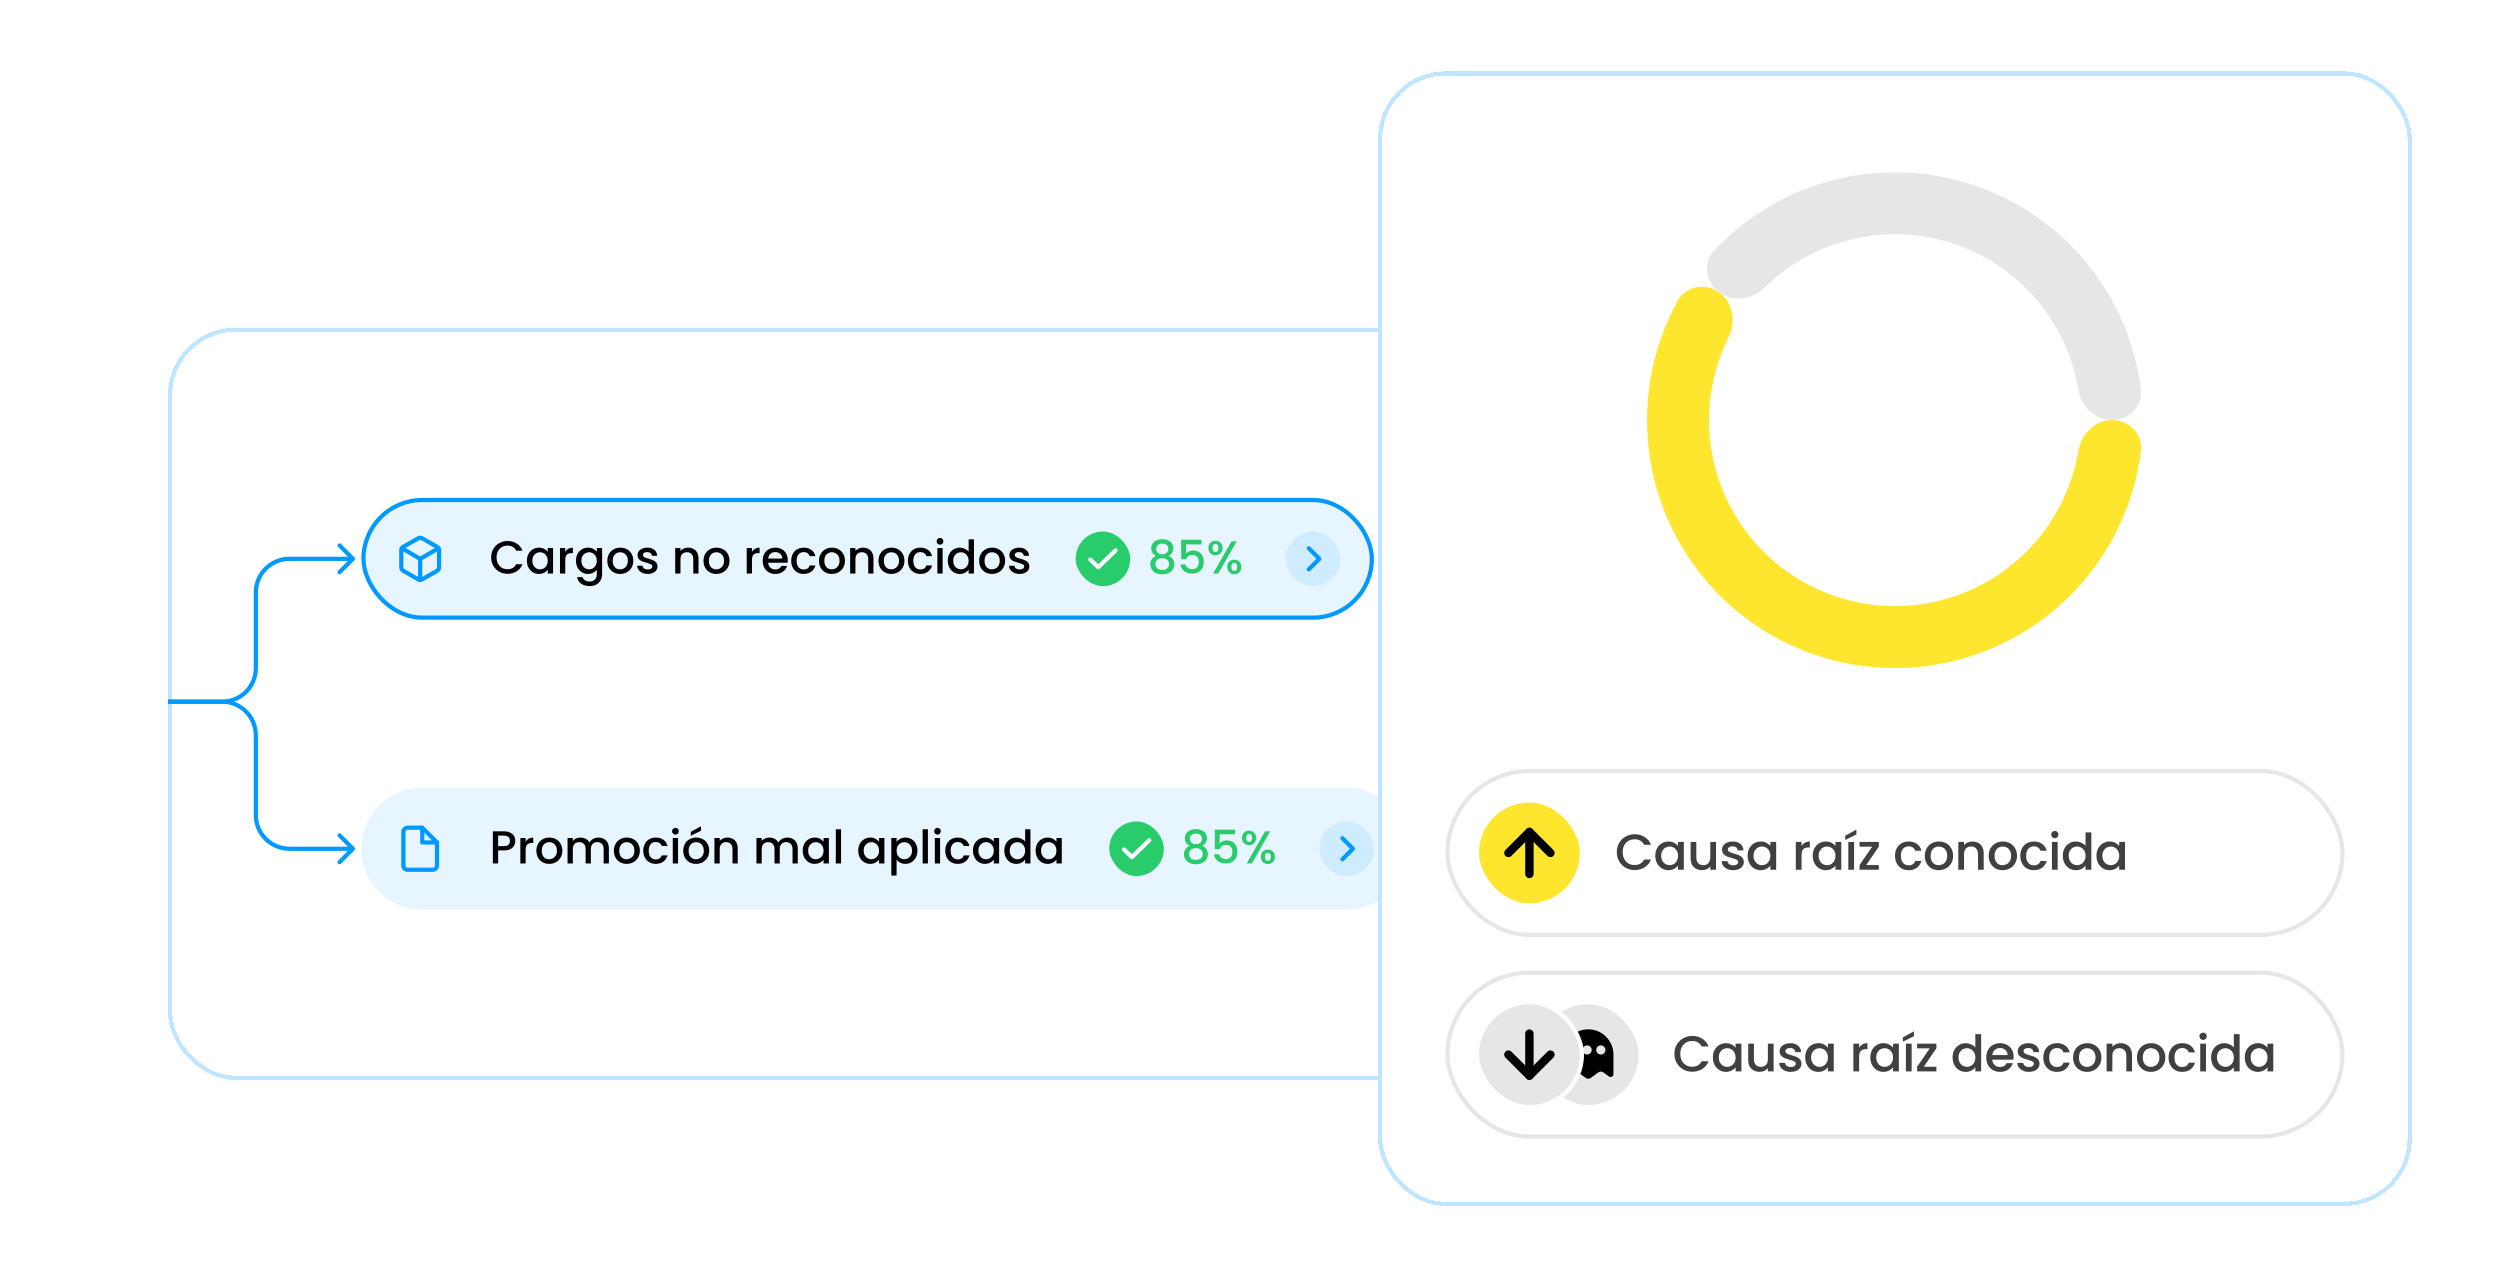 <svg width="595" height="303" viewBox="0 0 595 303" fill="none" xmlns="http://www.w3.org/2000/svg">
<g clip-path="url(#clip0_1082_3727)">
<g filter="url(#filter0_d_1082_3727)">
<rect x="40" y="62" width="359" height="179" rx="16" fill="white" shape-rendering="crispEdges"/>
<path d="M84.354 117.354C84.549 117.158 84.549 116.842 84.354 116.646L81.172 113.464C80.976 113.269 80.66 113.269 80.465 113.464C80.269 113.66 80.269 113.976 80.465 114.172L83.293 117L80.465 119.828C80.269 120.024 80.269 120.34 80.465 120.536C80.66 120.731 80.976 120.731 81.172 120.536L84.354 117.354ZM40 151.5H52.886V150.5H40V151.5ZM61.386 143V125H60.386V143H61.386ZM68.886 117.5H84V116.5H68.886V117.5ZM61.386 125C61.386 120.858 64.744 117.5 68.886 117.5V116.5C64.192 116.5 60.386 120.306 60.386 125H61.386ZM52.886 151.5C57.581 151.5 61.386 147.694 61.386 143H60.386C60.386 147.142 57.028 150.5 52.886 150.5V151.5Z" fill="#0099FF"/>
<path d="M84.354 185.646C84.549 185.842 84.549 186.158 84.354 186.354L81.172 189.536C80.976 189.731 80.66 189.731 80.465 189.536C80.269 189.34 80.269 189.024 80.465 188.828L83.293 186L80.465 183.172C80.269 182.976 80.269 182.66 80.465 182.464C80.66 182.269 80.976 182.269 81.172 182.464L84.354 185.646ZM40 150.5H52.886V151.5H40V150.5ZM61.386 159V178H60.386V159H61.386ZM68.886 185.5H84V186.5H68.886V185.5ZM61.386 178C61.386 182.142 64.744 185.5 68.886 185.5V186.5C64.192 186.5 60.386 182.694 60.386 178H61.386ZM52.886 150.5C57.581 150.5 61.386 154.306 61.386 159H60.386C60.386 154.858 57.028 151.5 52.886 151.5V150.5Z" fill="#0099FF"/>
<rect x="86.5" y="103" width="240" height="28" rx="14" fill="#0099FF" fill-opacity="0.1"/>
<path d="M104.5 119V115C104.5 114.825 104.454 114.652 104.366 114.501C104.278 114.349 104.152 114.223 104 114.135L100.5 112.135C100.348 112.047 100.176 112.001 100 112.001C99.825 112.001 99.652 112.047 99.5 112.135L96 114.135C95.848 114.223 95.722 114.349 95.634 114.501C95.546 114.652 95.5 114.825 95.5 115V119C95.5 119.175 95.546 119.348 95.634 119.499C95.722 119.651 95.848 119.777 96 119.865L99.5 121.865C99.652 121.953 99.825 121.999 100 121.999C100.176 121.999 100.348 121.953 100.5 121.865L104 119.865C104.152 119.777 104.278 119.651 104.366 119.499C104.454 119.348 104.5 119.175 104.5 119Z" stroke="#0099FF" stroke-linecap="round" stroke-linejoin="round"/>
<path d="M95.635 114.48L100 117.005L104.365 114.48" stroke="#0099FF" stroke-linecap="round" stroke-linejoin="round"/>
<path d="M100 122.04V117" stroke="#0099FF" stroke-linecap="round" stroke-linejoin="round"/>
<path d="M116.895 116.661C116.895 115.913 117.067 115.242 117.412 114.648C117.764 114.054 118.237 113.592 118.831 113.262C119.432 112.925 120.088 112.756 120.8 112.756C121.614 112.756 122.336 112.958 122.967 113.361C123.605 113.757 124.067 114.322 124.353 115.055H122.846C122.648 114.652 122.373 114.351 122.021 114.153C121.669 113.955 121.262 113.856 120.8 113.856C120.294 113.856 119.843 113.97 119.447 114.197C119.051 114.424 118.739 114.751 118.512 115.176C118.292 115.601 118.182 116.096 118.182 116.661C118.182 117.226 118.292 117.721 118.512 118.146C118.739 118.571 119.051 118.901 119.447 119.136C119.843 119.363 120.294 119.477 120.8 119.477C121.262 119.477 121.669 119.378 122.021 119.18C122.373 118.982 122.648 118.681 122.846 118.278H124.353C124.067 119.011 123.605 119.576 122.967 119.972C122.336 120.368 121.614 120.566 120.8 120.566C120.081 120.566 119.425 120.401 118.831 120.071C118.237 119.734 117.764 119.268 117.412 118.674C117.067 118.08 116.895 117.409 116.895 116.661ZM125.403 117.442C125.403 116.833 125.527 116.294 125.777 115.825C126.033 115.356 126.378 114.993 126.811 114.736C127.251 114.472 127.735 114.34 128.263 114.34C128.739 114.34 129.154 114.435 129.506 114.626C129.865 114.809 130.151 115.04 130.364 115.319V114.439H131.629V120.5H130.364V119.598C130.151 119.884 129.861 120.122 129.495 120.313C129.128 120.504 128.71 120.599 128.241 120.599C127.72 120.599 127.243 120.467 126.811 120.203C126.378 119.932 126.033 119.558 125.777 119.081C125.527 118.597 125.403 118.051 125.403 117.442ZM130.364 117.464C130.364 117.046 130.276 116.683 130.1 116.375C129.931 116.067 129.707 115.832 129.429 115.671C129.15 115.51 128.849 115.429 128.527 115.429C128.204 115.429 127.903 115.51 127.625 115.671C127.346 115.825 127.119 116.056 126.943 116.364C126.774 116.665 126.69 117.024 126.69 117.442C126.69 117.86 126.774 118.227 126.943 118.542C127.119 118.857 127.346 119.099 127.625 119.268C127.911 119.429 128.211 119.51 128.527 119.51C128.849 119.51 129.15 119.429 129.429 119.268C129.707 119.107 129.931 118.872 130.1 118.564C130.276 118.249 130.364 117.882 130.364 117.464ZM134.53 115.319C134.713 115.011 134.955 114.773 135.256 114.604C135.564 114.428 135.927 114.34 136.345 114.34V115.638H136.026C135.534 115.638 135.16 115.763 134.904 116.012C134.654 116.261 134.53 116.694 134.53 117.31V120.5H133.276V114.439H134.53V115.319ZM139.939 114.34C140.409 114.34 140.823 114.435 141.182 114.626C141.549 114.809 141.835 115.04 142.04 115.319V114.439H143.305V120.599C143.305 121.156 143.188 121.651 142.953 122.084C142.719 122.524 142.378 122.869 141.93 123.118C141.49 123.367 140.962 123.492 140.346 123.492C139.525 123.492 138.843 123.298 138.3 122.909C137.758 122.528 137.45 122.007 137.376 121.347H138.619C138.715 121.662 138.916 121.915 139.224 122.106C139.54 122.304 139.914 122.403 140.346 122.403C140.852 122.403 141.259 122.249 141.567 121.941C141.883 121.633 142.04 121.186 142.04 120.599V119.587C141.828 119.873 141.538 120.115 141.171 120.313C140.812 120.504 140.401 120.599 139.939 120.599C139.411 120.599 138.927 120.467 138.487 120.203C138.055 119.932 137.71 119.558 137.453 119.081C137.204 118.597 137.079 118.051 137.079 117.442C137.079 116.833 137.204 116.294 137.453 115.825C137.71 115.356 138.055 114.993 138.487 114.736C138.927 114.472 139.411 114.34 139.939 114.34ZM142.04 117.464C142.04 117.046 141.952 116.683 141.776 116.375C141.608 116.067 141.384 115.832 141.105 115.671C140.827 115.51 140.526 115.429 140.203 115.429C139.881 115.429 139.58 115.51 139.301 115.671C139.023 115.825 138.795 116.056 138.619 116.364C138.451 116.665 138.366 117.024 138.366 117.442C138.366 117.86 138.451 118.227 138.619 118.542C138.795 118.857 139.023 119.099 139.301 119.268C139.587 119.429 139.888 119.51 140.203 119.51C140.526 119.51 140.827 119.429 141.105 119.268C141.384 119.107 141.608 118.872 141.776 118.564C141.952 118.249 142.04 117.882 142.04 117.464ZM147.581 120.599C147.009 120.599 146.492 120.471 146.03 120.214C145.568 119.95 145.205 119.583 144.941 119.114C144.677 118.637 144.545 118.087 144.545 117.464C144.545 116.848 144.681 116.302 144.952 115.825C145.224 115.348 145.594 114.982 146.063 114.725C146.533 114.468 147.057 114.34 147.636 114.34C148.216 114.34 148.74 114.468 149.209 114.725C149.679 114.982 150.049 115.348 150.32 115.825C150.592 116.302 150.727 116.848 150.727 117.464C150.727 118.08 150.588 118.626 150.309 119.103C150.031 119.58 149.649 119.95 149.165 120.214C148.689 120.471 148.161 120.599 147.581 120.599ZM147.581 119.51C147.904 119.51 148.205 119.433 148.483 119.279C148.769 119.125 149 118.894 149.176 118.586C149.352 118.278 149.44 117.904 149.44 117.464C149.44 117.024 149.356 116.654 149.187 116.353C149.019 116.045 148.795 115.814 148.516 115.66C148.238 115.506 147.937 115.429 147.614 115.429C147.292 115.429 146.991 115.506 146.712 115.66C146.441 115.814 146.225 116.045 146.063 116.353C145.902 116.654 145.821 117.024 145.821 117.464C145.821 118.117 145.986 118.623 146.316 118.982C146.654 119.334 147.075 119.51 147.581 119.51ZM154.167 120.599C153.69 120.599 153.261 120.515 152.88 120.346C152.506 120.17 152.209 119.935 151.989 119.642C151.769 119.341 151.652 119.008 151.637 118.641H152.935C152.957 118.898 153.078 119.114 153.298 119.29C153.525 119.459 153.808 119.543 154.145 119.543C154.497 119.543 154.768 119.477 154.959 119.345C155.157 119.206 155.256 119.03 155.256 118.817C155.256 118.59 155.146 118.421 154.926 118.311C154.713 118.201 154.372 118.08 153.903 117.948C153.448 117.823 153.078 117.702 152.792 117.585C152.506 117.468 152.257 117.288 152.044 117.046C151.839 116.804 151.736 116.485 151.736 116.089C151.736 115.766 151.831 115.473 152.022 115.209C152.213 114.938 152.484 114.725 152.836 114.571C153.195 114.417 153.606 114.34 154.068 114.34C154.757 114.34 155.311 114.516 155.729 114.868C156.154 115.213 156.382 115.686 156.411 116.287H155.157C155.135 116.016 155.025 115.799 154.827 115.638C154.629 115.477 154.361 115.396 154.024 115.396C153.694 115.396 153.441 115.458 153.265 115.583C153.089 115.708 153.001 115.873 153.001 116.078C153.001 116.239 153.06 116.375 153.177 116.485C153.294 116.595 153.437 116.683 153.606 116.749C153.775 116.808 154.024 116.885 154.354 116.98C154.794 117.097 155.153 117.218 155.432 117.343C155.718 117.46 155.964 117.636 156.169 117.871C156.374 118.106 156.481 118.417 156.488 118.806C156.488 119.151 156.393 119.459 156.202 119.73C156.011 120.001 155.74 120.214 155.388 120.368C155.043 120.522 154.636 120.599 154.167 120.599ZM163.758 114.34C164.235 114.34 164.66 114.439 165.034 114.637C165.416 114.835 165.713 115.128 165.925 115.517C166.138 115.906 166.244 116.375 166.244 116.925V120.5H165.001V117.112C165.001 116.569 164.866 116.155 164.594 115.869C164.323 115.576 163.953 115.429 163.483 115.429C163.014 115.429 162.64 115.576 162.361 115.869C162.09 116.155 161.954 116.569 161.954 117.112V120.5H160.7V114.439H161.954V115.132C162.16 114.883 162.42 114.688 162.735 114.549C163.058 114.41 163.399 114.34 163.758 114.34ZM170.473 120.599C169.901 120.599 169.384 120.471 168.922 120.214C168.46 119.95 168.097 119.583 167.833 119.114C167.569 118.637 167.437 118.087 167.437 117.464C167.437 116.848 167.573 116.302 167.844 115.825C168.115 115.348 168.486 114.982 168.955 114.725C169.424 114.468 169.949 114.34 170.528 114.34C171.107 114.34 171.632 114.468 172.101 114.725C172.57 114.982 172.941 115.348 173.212 115.825C173.483 116.302 173.619 116.848 173.619 117.464C173.619 118.08 173.48 118.626 173.201 119.103C172.922 119.58 172.541 119.95 172.057 120.214C171.58 120.471 171.052 120.599 170.473 120.599ZM170.473 119.51C170.796 119.51 171.096 119.433 171.375 119.279C171.661 119.125 171.892 118.894 172.068 118.586C172.244 118.278 172.332 117.904 172.332 117.464C172.332 117.024 172.248 116.654 172.079 116.353C171.91 116.045 171.687 115.814 171.408 115.66C171.129 115.506 170.829 115.429 170.506 115.429C170.183 115.429 169.883 115.506 169.604 115.66C169.333 115.814 169.116 116.045 168.955 116.353C168.794 116.654 168.713 117.024 168.713 117.464C168.713 118.117 168.878 118.623 169.208 118.982C169.545 119.334 169.967 119.51 170.473 119.51ZM178.97 115.319C179.153 115.011 179.395 114.773 179.696 114.604C180.004 114.428 180.367 114.34 180.785 114.34V115.638H180.466C179.975 115.638 179.601 115.763 179.344 116.012C179.095 116.261 178.97 116.694 178.97 117.31V120.5H177.716V114.439H178.97V115.319ZM187.493 117.321C187.493 117.548 187.478 117.754 187.449 117.937H182.818C182.854 118.421 183.034 118.81 183.357 119.103C183.679 119.396 184.075 119.543 184.545 119.543C185.219 119.543 185.696 119.261 185.975 118.696H187.328C187.144 119.253 186.811 119.712 186.327 120.071C185.85 120.423 185.256 120.599 184.545 120.599C183.965 120.599 183.445 120.471 182.983 120.214C182.528 119.95 182.169 119.583 181.905 119.114C181.648 118.637 181.52 118.087 181.52 117.464C181.52 116.841 181.644 116.294 181.894 115.825C182.15 115.348 182.506 114.982 182.961 114.725C183.423 114.468 183.951 114.34 184.545 114.34C185.117 114.34 185.626 114.465 186.074 114.714C186.521 114.963 186.869 115.315 187.119 115.77C187.368 116.217 187.493 116.734 187.493 117.321ZM186.184 116.925C186.176 116.463 186.011 116.093 185.689 115.814C185.366 115.535 184.966 115.396 184.49 115.396C184.057 115.396 183.687 115.535 183.379 115.814C183.071 116.085 182.887 116.456 182.829 116.925H186.184ZM188.309 117.464C188.309 116.841 188.434 116.294 188.683 115.825C188.94 115.348 189.292 114.982 189.739 114.725C190.186 114.468 190.7 114.34 191.279 114.34C192.012 114.34 192.617 114.516 193.094 114.868C193.578 115.213 193.904 115.708 194.073 116.353H192.72C192.61 116.052 192.434 115.818 192.192 115.649C191.95 115.48 191.646 115.396 191.279 115.396C190.766 115.396 190.355 115.579 190.047 115.946C189.746 116.305 189.596 116.811 189.596 117.464C189.596 118.117 189.746 118.626 190.047 118.993C190.355 119.36 190.766 119.543 191.279 119.543C192.005 119.543 192.485 119.224 192.72 118.586H194.073C193.897 119.202 193.567 119.693 193.083 120.06C192.599 120.419 191.998 120.599 191.279 120.599C190.7 120.599 190.186 120.471 189.739 120.214C189.292 119.95 188.94 119.583 188.683 119.114C188.434 118.637 188.309 118.087 188.309 117.464ZM197.952 120.599C197.38 120.599 196.863 120.471 196.401 120.214C195.939 119.95 195.576 119.583 195.312 119.114C195.048 118.637 194.916 118.087 194.916 117.464C194.916 116.848 195.051 116.302 195.323 115.825C195.594 115.348 195.964 114.982 196.434 114.725C196.903 114.468 197.427 114.34 198.007 114.34C198.586 114.34 199.11 114.468 199.58 114.725C200.049 114.982 200.419 115.348 200.691 115.825C200.962 116.302 201.098 116.848 201.098 117.464C201.098 118.08 200.958 118.626 200.68 119.103C200.401 119.58 200.02 119.95 199.536 120.214C199.059 120.471 198.531 120.599 197.952 120.599ZM197.952 119.51C198.274 119.51 198.575 119.433 198.854 119.279C199.14 119.125 199.371 118.894 199.547 118.586C199.723 118.278 199.811 117.904 199.811 117.464C199.811 117.024 199.726 116.654 199.558 116.353C199.389 116.045 199.165 115.814 198.887 115.66C198.608 115.506 198.307 115.429 197.985 115.429C197.662 115.429 197.361 115.506 197.083 115.66C196.811 115.814 196.595 116.045 196.434 116.353C196.272 116.654 196.192 117.024 196.192 117.464C196.192 118.117 196.357 118.623 196.687 118.982C197.024 119.334 197.446 119.51 197.952 119.51ZM205.395 114.34C205.872 114.34 206.297 114.439 206.671 114.637C207.053 114.835 207.35 115.128 207.562 115.517C207.775 115.906 207.881 116.375 207.881 116.925V120.5H206.638V117.112C206.638 116.569 206.503 116.155 206.231 115.869C205.96 115.576 205.59 115.429 205.12 115.429C204.651 115.429 204.277 115.576 203.998 115.869C203.727 116.155 203.591 116.569 203.591 117.112V120.5H202.337V114.439H203.591V115.132C203.797 114.883 204.057 114.688 204.372 114.549C204.695 114.41 205.036 114.34 205.395 114.34ZM212.11 120.599C211.538 120.599 211.021 120.471 210.559 120.214C210.097 119.95 209.734 119.583 209.47 119.114C209.206 118.637 209.074 118.087 209.074 117.464C209.074 116.848 209.209 116.302 209.481 115.825C209.752 115.348 210.122 114.982 210.592 114.725C211.061 114.468 211.585 114.34 212.165 114.34C212.744 114.34 213.268 114.468 213.738 114.725C214.207 114.982 214.577 115.348 214.849 115.825C215.12 116.302 215.256 116.848 215.256 117.464C215.256 118.08 215.116 118.626 214.838 119.103C214.559 119.58 214.178 119.95 213.694 120.214C213.217 120.471 212.689 120.599 212.11 120.599ZM212.11 119.51C212.432 119.51 212.733 119.433 213.012 119.279C213.298 119.125 213.529 118.894 213.705 118.586C213.881 118.278 213.969 117.904 213.969 117.464C213.969 117.024 213.884 116.654 213.716 116.353C213.547 116.045 213.323 115.814 213.045 115.66C212.766 115.506 212.465 115.429 212.143 115.429C211.82 115.429 211.519 115.506 211.241 115.66C210.969 115.814 210.753 116.045 210.592 116.353C210.43 116.654 210.35 117.024 210.35 117.464C210.35 118.117 210.515 118.623 210.845 118.982C211.182 119.334 211.604 119.51 212.11 119.51ZM216.077 117.464C216.077 116.841 216.202 116.294 216.451 115.825C216.708 115.348 217.06 114.982 217.507 114.725C217.955 114.468 218.468 114.34 219.047 114.34C219.781 114.34 220.386 114.516 220.862 114.868C221.346 115.213 221.673 115.708 221.841 116.353H220.488C220.378 116.052 220.202 115.818 219.96 115.649C219.718 115.48 219.414 115.396 219.047 115.396C218.534 115.396 218.123 115.579 217.815 115.946C217.515 116.305 217.364 116.811 217.364 117.464C217.364 118.117 217.515 118.626 217.815 118.993C218.123 119.36 218.534 119.543 219.047 119.543C219.773 119.543 220.254 119.224 220.488 118.586H221.841C221.665 119.202 221.335 119.693 220.851 120.06C220.367 120.419 219.766 120.599 219.047 120.599C218.468 120.599 217.955 120.471 217.507 120.214C217.06 119.95 216.708 119.583 216.451 119.114C216.202 118.637 216.077 118.087 216.077 117.464ZM223.729 113.636C223.502 113.636 223.311 113.559 223.157 113.405C223.003 113.251 222.926 113.06 222.926 112.833C222.926 112.606 223.003 112.415 223.157 112.261C223.311 112.107 223.502 112.03 223.729 112.03C223.949 112.03 224.136 112.107 224.29 112.261C224.444 112.415 224.521 112.606 224.521 112.833C224.521 113.06 224.444 113.251 224.29 113.405C224.136 113.559 223.949 113.636 223.729 113.636ZM224.345 114.439V120.5H223.091V114.439H224.345ZM225.574 117.442C225.574 116.833 225.698 116.294 225.948 115.825C226.204 115.356 226.549 114.993 226.982 114.736C227.422 114.472 227.909 114.34 228.445 114.34C228.841 114.34 229.229 114.428 229.611 114.604C229.999 114.773 230.307 115 230.535 115.286V112.36H231.8V120.5H230.535V119.587C230.329 119.88 230.043 120.122 229.677 120.313C229.317 120.504 228.903 120.599 228.434 120.599C227.906 120.599 227.422 120.467 226.982 120.203C226.549 119.932 226.204 119.558 225.948 119.081C225.698 118.597 225.574 118.051 225.574 117.442ZM230.535 117.464C230.535 117.046 230.447 116.683 230.271 116.375C230.102 116.067 229.878 115.832 229.6 115.671C229.321 115.51 229.02 115.429 228.698 115.429C228.375 115.429 228.074 115.51 227.796 115.671C227.517 115.825 227.29 116.056 227.114 116.364C226.945 116.665 226.861 117.024 226.861 117.442C226.861 117.86 226.945 118.227 227.114 118.542C227.29 118.857 227.517 119.099 227.796 119.268C228.082 119.429 228.382 119.51 228.698 119.51C229.02 119.51 229.321 119.429 229.6 119.268C229.878 119.107 230.102 118.872 230.271 118.564C230.447 118.249 230.535 117.882 230.535 117.464ZM236.076 120.599C235.504 120.599 234.987 120.471 234.525 120.214C234.063 119.95 233.7 119.583 233.436 119.114C233.172 118.637 233.04 118.087 233.04 117.464C233.04 116.848 233.175 116.302 233.447 115.825C233.718 115.348 234.088 114.982 234.558 114.725C235.027 114.468 235.551 114.34 236.131 114.34C236.71 114.34 237.234 114.468 237.704 114.725C238.173 114.982 238.543 115.348 238.815 115.825C239.086 116.302 239.222 116.848 239.222 117.464C239.222 118.08 239.082 118.626 238.804 119.103C238.525 119.58 238.144 119.95 237.66 120.214C237.183 120.471 236.655 120.599 236.076 120.599ZM236.076 119.51C236.398 119.51 236.699 119.433 236.978 119.279C237.264 119.125 237.495 118.894 237.671 118.586C237.847 118.278 237.935 117.904 237.935 117.464C237.935 117.024 237.85 116.654 237.682 116.353C237.513 116.045 237.289 115.814 237.011 115.66C236.732 115.506 236.431 115.429 236.109 115.429C235.786 115.429 235.485 115.506 235.207 115.66C234.935 115.814 234.719 116.045 234.558 116.353C234.396 116.654 234.316 117.024 234.316 117.464C234.316 118.117 234.481 118.623 234.811 118.982C235.148 119.334 235.57 119.51 236.076 119.51ZM242.661 120.599C242.185 120.599 241.756 120.515 241.374 120.346C241 120.17 240.703 119.935 240.483 119.642C240.263 119.341 240.146 119.008 240.131 118.641H241.429C241.451 118.898 241.572 119.114 241.792 119.29C242.02 119.459 242.302 119.543 242.639 119.543C242.991 119.543 243.263 119.477 243.453 119.345C243.651 119.206 243.75 119.03 243.75 118.817C243.75 118.59 243.64 118.421 243.42 118.311C243.208 118.201 242.867 118.08 242.397 117.948C241.943 117.823 241.572 117.702 241.286 117.585C241 117.468 240.751 117.288 240.538 117.046C240.333 116.804 240.23 116.485 240.23 116.089C240.23 115.766 240.326 115.473 240.516 115.209C240.707 114.938 240.978 114.725 241.33 114.571C241.69 114.417 242.1 114.34 242.562 114.34C243.252 114.34 243.805 114.516 244.223 114.868C244.649 115.213 244.876 115.686 244.905 116.287H243.651C243.629 116.016 243.519 115.799 243.321 115.638C243.123 115.477 242.856 115.396 242.518 115.396C242.188 115.396 241.935 115.458 241.759 115.583C241.583 115.708 241.495 115.873 241.495 116.078C241.495 116.239 241.554 116.375 241.671 116.485C241.789 116.595 241.932 116.683 242.1 116.749C242.269 116.808 242.518 116.885 242.848 116.98C243.288 117.097 243.648 117.218 243.926 117.343C244.212 117.46 244.458 117.636 244.663 117.871C244.869 118.106 244.975 118.417 244.982 118.806C244.982 119.151 244.887 119.459 244.696 119.73C244.506 120.001 244.234 120.214 243.882 120.368C243.538 120.522 243.131 120.599 242.661 120.599Z" fill="black"/>
<rect x="256" y="110.5" width="13" height="13" rx="6.5" fill="#29CC6A"/>
<path d="M265.5 115L261.375 119L259.5 117.182" stroke="white" stroke-linecap="round" stroke-linejoin="round"/>
<path d="M275.126 116.309C274.364 115.928 273.982 115.326 273.982 114.505C273.982 114.109 274.081 113.746 274.279 113.416C274.477 113.086 274.774 112.826 275.17 112.635C275.566 112.437 276.05 112.338 276.622 112.338C277.187 112.338 277.667 112.437 278.063 112.635C278.467 112.826 278.767 113.086 278.965 113.416C279.163 113.746 279.262 114.109 279.262 114.505C279.262 114.916 279.156 115.279 278.943 115.594C278.738 115.902 278.463 116.14 278.118 116.309C278.536 116.463 278.866 116.716 279.108 117.068C279.35 117.413 279.471 117.82 279.471 118.289C279.471 118.766 279.35 119.187 279.108 119.554C278.866 119.921 278.529 120.203 278.096 120.401C277.664 120.599 277.172 120.698 276.622 120.698C276.072 120.698 275.581 120.599 275.148 120.401C274.723 120.203 274.389 119.921 274.147 119.554C273.905 119.187 273.784 118.766 273.784 118.289C273.784 117.812 273.905 117.402 274.147 117.057C274.389 116.712 274.716 116.463 275.126 116.309ZM278.063 114.659C278.063 114.248 277.935 113.933 277.678 113.713C277.422 113.493 277.07 113.383 276.622 113.383C276.182 113.383 275.834 113.493 275.577 113.713C275.321 113.933 275.192 114.252 275.192 114.67C275.192 115.037 275.324 115.337 275.588 115.572C275.86 115.799 276.204 115.913 276.622 115.913C277.04 115.913 277.385 115.796 277.656 115.561C277.928 115.326 278.063 115.026 278.063 114.659ZM276.622 116.859C276.138 116.859 275.742 116.98 275.434 117.222C275.134 117.457 274.983 117.798 274.983 118.245C274.983 118.663 275.13 119.004 275.423 119.268C275.717 119.525 276.116 119.653 276.622 119.653C277.121 119.653 277.513 119.521 277.799 119.257C278.093 118.993 278.239 118.656 278.239 118.245C278.239 117.805 278.089 117.464 277.788 117.222C277.495 116.98 277.106 116.859 276.622 116.859ZM285.958 113.559H282.273V115.748C282.427 115.543 282.654 115.37 282.955 115.231C283.263 115.092 283.589 115.022 283.934 115.022C284.55 115.022 285.049 115.154 285.43 115.418C285.819 115.682 286.094 116.016 286.255 116.419C286.424 116.822 286.508 117.248 286.508 117.695C286.508 118.238 286.402 118.722 286.189 119.147C285.984 119.565 285.672 119.895 285.254 120.137C284.843 120.379 284.337 120.5 283.736 120.5C282.937 120.5 282.295 120.302 281.811 119.906C281.327 119.51 281.037 118.986 280.942 118.333H282.163C282.244 118.678 282.423 118.953 282.702 119.158C282.981 119.356 283.329 119.455 283.747 119.455C284.268 119.455 284.656 119.297 284.913 118.982C285.177 118.667 285.309 118.249 285.309 117.728C285.309 117.2 285.177 116.797 284.913 116.518C284.649 116.232 284.26 116.089 283.747 116.089C283.388 116.089 283.083 116.181 282.834 116.364C282.592 116.54 282.416 116.782 282.306 117.09H281.118V112.459H285.958V113.559ZM287.615 114.417C287.615 113.882 287.769 113.464 288.077 113.163C288.393 112.855 288.796 112.701 289.287 112.701C289.779 112.701 290.178 112.855 290.486 113.163C290.802 113.464 290.959 113.882 290.959 114.417C290.959 114.952 290.802 115.374 290.486 115.682C290.178 115.99 289.779 116.144 289.287 116.144C288.796 116.144 288.393 115.99 288.077 115.682C287.769 115.374 287.615 114.952 287.615 114.417ZM294.325 112.844L289.936 120.5H288.704L293.093 112.844H294.325ZM289.287 113.46C288.825 113.46 288.594 113.779 288.594 114.417C288.594 115.062 288.825 115.385 289.287 115.385C289.507 115.385 289.676 115.308 289.793 115.154C289.918 114.993 289.98 114.747 289.98 114.417C289.98 113.779 289.749 113.46 289.287 113.46ZM292.092 118.916C292.092 118.381 292.246 117.963 292.554 117.662C292.87 117.354 293.273 117.2 293.764 117.2C294.248 117.2 294.644 117.354 294.952 117.662C295.268 117.963 295.425 118.381 295.425 118.916C295.425 119.451 295.268 119.873 294.952 120.181C294.644 120.489 294.248 120.643 293.764 120.643C293.273 120.643 292.87 120.489 292.554 120.181C292.246 119.873 292.092 119.451 292.092 118.916ZM293.753 117.959C293.291 117.959 293.06 118.278 293.06 118.916C293.06 119.554 293.291 119.873 293.753 119.873C294.215 119.873 294.446 119.554 294.446 118.916C294.446 118.278 294.215 117.959 293.753 117.959Z" fill="#29CC6A"/>
<rect x="306" y="110.5" width="13" height="13" rx="6.5" fill="#0099FF" fill-opacity="0.1"/>
<path d="M311.5 119.5L314 117L311.5 114.5" stroke="#0099FF" stroke-linecap="round" stroke-linejoin="round"/>
<rect x="86.5" y="103" width="240" height="28" rx="14" stroke="#0099FF"/>
<path d="M86 186C86 177.992 92.492 171.5 100.5 171.5H320.5C328.508 171.5 335 177.992 335 186C335 194.008 328.508 200.5 320.5 200.5H100.5C92.492 200.5 86 194.008 86 186Z" fill="#0099FF" fill-opacity="0.1"/>
<path d="M100.5 181H97C96.735 181 96.48 181.105 96.293 181.293C96.105 181.48 96 181.735 96 182V190C96 190.265 96.105 190.52 96.293 190.707C96.48 190.895 96.735 191 97 191H103C103.265 191 103.52 190.895 103.707 190.707C103.895 190.52 104 190.265 104 190V184.5L100.5 181Z" stroke="#0099FF" stroke-linecap="round" stroke-linejoin="round"/>
<path d="M100.5 181V184.5H104" stroke="#0099FF" stroke-linecap="round" stroke-linejoin="round"/>
<path d="M122.647 184.132C122.647 184.521 122.555 184.887 122.372 185.232C122.188 185.577 121.895 185.859 121.492 186.079C121.088 186.292 120.571 186.398 119.941 186.398H118.555V189.5H117.301V181.855H119.941C120.527 181.855 121.022 181.958 121.426 182.163C121.836 182.361 122.141 182.632 122.339 182.977C122.544 183.322 122.647 183.707 122.647 184.132ZM119.941 185.375C120.417 185.375 120.773 185.269 121.008 185.056C121.242 184.836 121.36 184.528 121.36 184.132C121.36 183.296 120.887 182.878 119.941 182.878H118.555V185.375H119.941ZM125.097 184.319C125.28 184.011 125.522 183.773 125.823 183.604C126.131 183.428 126.494 183.34 126.912 183.34V184.638H126.593C126.101 184.638 125.727 184.763 125.471 185.012C125.221 185.261 125.097 185.694 125.097 186.31V189.5H123.843V183.439H125.097V184.319ZM130.693 189.599C130.121 189.599 129.604 189.471 129.142 189.214C128.68 188.95 128.317 188.583 128.053 188.114C127.789 187.637 127.657 187.087 127.657 186.464C127.657 185.848 127.793 185.302 128.064 184.825C128.336 184.348 128.706 183.982 129.175 183.725C129.645 183.468 130.169 183.34 130.748 183.34C131.328 183.34 131.852 183.468 132.321 183.725C132.791 183.982 133.161 184.348 133.432 184.825C133.704 185.302 133.839 185.848 133.839 186.464C133.839 187.08 133.7 187.626 133.421 188.103C133.143 188.58 132.761 188.95 132.277 189.214C131.801 189.471 131.273 189.599 130.693 189.599ZM130.693 188.51C131.016 188.51 131.317 188.433 131.595 188.279C131.881 188.125 132.112 187.894 132.288 187.586C132.464 187.278 132.552 186.904 132.552 186.464C132.552 186.024 132.468 185.654 132.299 185.353C132.131 185.045 131.907 184.814 131.628 184.66C131.35 184.506 131.049 184.429 130.726 184.429C130.404 184.429 130.103 184.506 129.824 184.66C129.553 184.814 129.337 185.045 129.175 185.353C129.014 185.654 128.933 186.024 128.933 186.464C128.933 187.117 129.098 187.623 129.428 187.982C129.766 188.334 130.187 188.51 130.693 188.51ZM142.416 183.34C142.893 183.34 143.318 183.439 143.692 183.637C144.073 183.835 144.37 184.128 144.583 184.517C144.803 184.906 144.913 185.375 144.913 185.925V189.5H143.67V186.112C143.67 185.569 143.534 185.155 143.263 184.869C142.992 184.576 142.621 184.429 142.152 184.429C141.683 184.429 141.309 184.576 141.03 184.869C140.759 185.155 140.623 185.569 140.623 186.112V189.5H139.38V186.112C139.38 185.569 139.244 185.155 138.973 184.869C138.702 184.576 138.331 184.429 137.862 184.429C137.393 184.429 137.019 184.576 136.74 184.869C136.469 185.155 136.333 185.569 136.333 186.112V189.5H135.079V183.439H136.333V184.132C136.538 183.883 136.799 183.688 137.114 183.549C137.429 183.41 137.767 183.34 138.126 183.34C138.61 183.34 139.043 183.443 139.424 183.648C139.805 183.853 140.099 184.15 140.304 184.539C140.487 184.172 140.773 183.883 141.162 183.67C141.551 183.45 141.969 183.34 142.416 183.34ZM149.138 189.599C148.566 189.599 148.049 189.471 147.587 189.214C147.125 188.95 146.762 188.583 146.498 188.114C146.234 187.637 146.102 187.087 146.102 186.464C146.102 185.848 146.237 185.302 146.509 184.825C146.78 184.348 147.15 183.982 147.62 183.725C148.089 183.468 148.613 183.34 149.193 183.34C149.772 183.34 150.296 183.468 150.766 183.725C151.235 183.982 151.605 184.348 151.877 184.825C152.148 185.302 152.284 185.848 152.284 186.464C152.284 187.08 152.144 187.626 151.866 188.103C151.587 188.58 151.206 188.95 150.722 189.214C150.245 189.471 149.717 189.599 149.138 189.599ZM149.138 188.51C149.46 188.51 149.761 188.433 150.04 188.279C150.326 188.125 150.557 187.894 150.733 187.586C150.909 187.278 150.997 186.904 150.997 186.464C150.997 186.024 150.912 185.654 150.744 185.353C150.575 185.045 150.351 184.814 150.073 184.66C149.794 184.506 149.493 184.429 149.171 184.429C148.848 184.429 148.547 184.506 148.269 184.66C147.997 184.814 147.781 185.045 147.62 185.353C147.458 185.654 147.378 186.024 147.378 186.464C147.378 187.117 147.543 187.623 147.873 187.982C148.21 188.334 148.632 188.51 149.138 188.51ZM153.105 186.464C153.105 185.841 153.23 185.294 153.479 184.825C153.736 184.348 154.088 183.982 154.535 183.725C154.983 183.468 155.496 183.34 156.075 183.34C156.809 183.34 157.414 183.516 157.89 183.868C158.374 184.213 158.701 184.708 158.869 185.353H157.516C157.406 185.052 157.23 184.818 156.988 184.649C156.746 184.48 156.442 184.396 156.075 184.396C155.562 184.396 155.151 184.579 154.843 184.946C154.543 185.305 154.392 185.811 154.392 186.464C154.392 187.117 154.543 187.626 154.843 187.993C155.151 188.36 155.562 188.543 156.075 188.543C156.801 188.543 157.282 188.224 157.516 187.586H158.869C158.693 188.202 158.363 188.693 157.879 189.06C157.395 189.419 156.794 189.599 156.075 189.599C155.496 189.599 154.983 189.471 154.535 189.214C154.088 188.95 153.736 188.583 153.479 188.114C153.23 187.637 153.105 187.087 153.105 186.464ZM160.757 182.636C160.53 182.636 160.339 182.559 160.185 182.405C160.031 182.251 159.954 182.06 159.954 181.833C159.954 181.606 160.031 181.415 160.185 181.261C160.339 181.107 160.53 181.03 160.757 181.03C160.977 181.03 161.164 181.107 161.318 181.261C161.472 181.415 161.549 181.606 161.549 181.833C161.549 182.06 161.472 182.251 161.318 182.405C161.164 182.559 160.977 182.636 160.757 182.636ZM161.373 183.439V189.5H160.119V183.439H161.373ZM165.648 189.599C165.076 189.599 164.559 189.471 164.097 189.214C163.635 188.95 163.272 188.583 163.008 188.114C162.744 187.637 162.612 187.087 162.612 186.464C162.612 185.848 162.748 185.302 163.019 184.825C163.291 184.348 163.661 183.982 164.13 183.725C164.6 183.468 165.124 183.34 165.703 183.34C166.283 183.34 166.807 183.468 167.276 183.725C167.746 183.982 168.116 184.348 168.387 184.825C168.659 185.302 168.794 185.848 168.794 186.464C168.794 187.08 168.655 187.626 168.376 188.103C168.098 188.58 167.716 188.95 167.232 189.214C166.756 189.471 166.228 189.599 165.648 189.599ZM165.648 188.51C165.971 188.51 166.272 188.433 166.55 188.279C166.836 188.125 167.067 187.894 167.243 187.586C167.419 187.278 167.507 186.904 167.507 186.464C167.507 186.024 167.423 185.654 167.254 185.353C167.086 185.045 166.862 184.814 166.583 184.66C166.305 184.506 166.004 184.429 165.681 184.429C165.359 184.429 165.058 184.506 164.779 184.66C164.508 184.814 164.292 185.045 164.13 185.353C163.969 185.654 163.888 186.024 163.888 186.464C163.888 187.117 164.053 187.623 164.383 187.982C164.721 188.334 165.142 188.51 165.648 188.51ZM166.836 181.712L164.405 182.911V181.987L166.836 180.645V181.712ZM173.092 183.34C173.569 183.34 173.994 183.439 174.368 183.637C174.749 183.835 175.046 184.128 175.259 184.517C175.472 184.906 175.578 185.375 175.578 185.925V189.5H174.335V186.112C174.335 185.569 174.199 185.155 173.928 184.869C173.657 184.576 173.286 184.429 172.817 184.429C172.348 184.429 171.974 184.576 171.695 184.869C171.424 185.155 171.288 185.569 171.288 186.112V189.5H170.034V183.439H171.288V184.132C171.493 183.883 171.754 183.688 172.069 183.549C172.392 183.41 172.733 183.34 173.092 183.34ZM187.372 183.34C187.849 183.34 188.274 183.439 188.648 183.637C189.029 183.835 189.326 184.128 189.539 184.517C189.759 184.906 189.869 185.375 189.869 185.925V189.5H188.626V186.112C188.626 185.569 188.49 185.155 188.219 184.869C187.948 184.576 187.577 184.429 187.108 184.429C186.639 184.429 186.265 184.576 185.986 184.869C185.715 185.155 185.579 185.569 185.579 186.112V189.5H184.336V186.112C184.336 185.569 184.2 185.155 183.929 184.869C183.658 184.576 183.287 184.429 182.818 184.429C182.349 184.429 181.975 184.576 181.696 184.869C181.425 185.155 181.289 185.569 181.289 186.112V189.5H180.035V183.439H181.289V184.132C181.494 183.883 181.755 183.688 182.07 183.549C182.385 183.41 182.723 183.34 183.082 183.34C183.566 183.34 183.999 183.443 184.38 183.648C184.761 183.853 185.055 184.15 185.26 184.539C185.443 184.172 185.729 183.883 186.118 183.67C186.507 183.45 186.925 183.34 187.372 183.34ZM191.047 186.442C191.047 185.833 191.171 185.294 191.421 184.825C191.677 184.356 192.022 183.993 192.455 183.736C192.895 183.472 193.379 183.34 193.907 183.34C194.383 183.34 194.798 183.435 195.15 183.626C195.509 183.809 195.795 184.04 196.008 184.319V183.439H197.273V189.5H196.008V188.598C195.795 188.884 195.505 189.122 195.139 189.313C194.772 189.504 194.354 189.599 193.885 189.599C193.364 189.599 192.887 189.467 192.455 189.203C192.022 188.932 191.677 188.558 191.421 188.081C191.171 187.597 191.047 187.051 191.047 186.442ZM196.008 186.464C196.008 186.046 195.92 185.683 195.744 185.375C195.575 185.067 195.351 184.832 195.073 184.671C194.794 184.51 194.493 184.429 194.171 184.429C193.848 184.429 193.547 184.51 193.269 184.671C192.99 184.825 192.763 185.056 192.587 185.364C192.418 185.665 192.334 186.024 192.334 186.442C192.334 186.86 192.418 187.227 192.587 187.542C192.763 187.857 192.99 188.099 193.269 188.268C193.555 188.429 193.855 188.51 194.171 188.51C194.493 188.51 194.794 188.429 195.073 188.268C195.351 188.107 195.575 187.872 195.744 187.564C195.92 187.249 196.008 186.882 196.008 186.464ZM200.174 181.36V189.5H198.92V181.36H200.174ZM204.26 186.442C204.26 185.833 204.384 185.294 204.634 184.825C204.89 184.356 205.235 183.993 205.668 183.736C206.108 183.472 206.592 183.34 207.12 183.34C207.596 183.34 208.011 183.435 208.363 183.626C208.722 183.809 209.008 184.04 209.221 184.319V183.439H210.486V189.5H209.221V188.598C209.008 188.884 208.718 189.122 208.352 189.313C207.985 189.504 207.567 189.599 207.098 189.599C206.577 189.599 206.1 189.467 205.668 189.203C205.235 188.932 204.89 188.558 204.634 188.081C204.384 187.597 204.26 187.051 204.26 186.442ZM209.221 186.464C209.221 186.046 209.133 185.683 208.957 185.375C208.788 185.067 208.564 184.832 208.286 184.671C208.007 184.51 207.706 184.429 207.384 184.429C207.061 184.429 206.76 184.51 206.482 184.671C206.203 184.825 205.976 185.056 205.8 185.364C205.631 185.665 205.547 186.024 205.547 186.442C205.547 186.86 205.631 187.227 205.8 187.542C205.976 187.857 206.203 188.099 206.482 188.268C206.768 188.429 207.068 188.51 207.384 188.51C207.706 188.51 208.007 188.429 208.286 188.268C208.564 188.107 208.788 187.872 208.957 187.564C209.133 187.249 209.221 186.882 209.221 186.464ZM213.387 184.33C213.599 184.051 213.889 183.817 214.256 183.626C214.622 183.435 215.037 183.34 215.499 183.34C216.027 183.34 216.507 183.472 216.94 183.736C217.38 183.993 217.724 184.356 217.974 184.825C218.223 185.294 218.348 185.833 218.348 186.442C218.348 187.051 218.223 187.597 217.974 188.081C217.724 188.558 217.38 188.932 216.94 189.203C216.507 189.467 216.027 189.599 215.499 189.599C215.037 189.599 214.626 189.507 214.267 189.324C213.907 189.133 213.614 188.899 213.387 188.62V192.382H212.133V183.439H213.387V184.33ZM217.072 186.442C217.072 186.024 216.984 185.665 216.808 185.364C216.639 185.056 216.412 184.825 216.126 184.671C215.847 184.51 215.546 184.429 215.224 184.429C214.908 184.429 214.608 184.51 214.322 184.671C214.043 184.832 213.816 185.067 213.64 185.375C213.471 185.683 213.387 186.046 213.387 186.464C213.387 186.882 213.471 187.249 213.64 187.564C213.816 187.872 214.043 188.107 214.322 188.268C214.608 188.429 214.908 188.51 215.224 188.51C215.546 188.51 215.847 188.429 216.126 188.268C216.412 188.099 216.639 187.857 216.808 187.542C216.984 187.227 217.072 186.86 217.072 186.442ZM220.842 181.36V189.5H219.588V181.36H220.842ZM223.126 182.636C222.899 182.636 222.708 182.559 222.554 182.405C222.4 182.251 222.323 182.06 222.323 181.833C222.323 181.606 222.4 181.415 222.554 181.261C222.708 181.107 222.899 181.03 223.126 181.03C223.346 181.03 223.533 181.107 223.687 181.261C223.841 181.415 223.918 181.606 223.918 181.833C223.918 182.06 223.841 182.251 223.687 182.405C223.533 182.559 223.346 182.636 223.126 182.636ZM223.742 183.439V189.5H222.488V183.439H223.742ZM224.97 186.464C224.97 185.841 225.095 185.294 225.344 184.825C225.601 184.348 225.953 183.982 226.4 183.725C226.848 183.468 227.361 183.34 227.94 183.34C228.674 183.34 229.279 183.516 229.755 183.868C230.239 184.213 230.566 184.708 230.734 185.353H229.381C229.271 185.052 229.095 184.818 228.853 184.649C228.611 184.48 228.307 184.396 227.94 184.396C227.427 184.396 227.016 184.579 226.708 184.946C226.408 185.305 226.257 185.811 226.257 186.464C226.257 187.117 226.408 187.626 226.708 187.993C227.016 188.36 227.427 188.543 227.94 188.543C228.666 188.543 229.147 188.224 229.381 187.586H230.734C230.558 188.202 230.228 188.693 229.744 189.06C229.26 189.419 228.659 189.599 227.94 189.599C227.361 189.599 226.848 189.471 226.4 189.214C225.953 188.95 225.601 188.583 225.344 188.114C225.095 187.637 224.97 187.087 224.97 186.464ZM231.566 186.442C231.566 185.833 231.691 185.294 231.94 184.825C232.197 184.356 232.542 183.993 232.974 183.736C233.414 183.472 233.898 183.34 234.426 183.34C234.903 183.34 235.317 183.435 235.669 183.626C236.029 183.809 236.315 184.04 236.527 184.319V183.439H237.792V189.5H236.527V188.598C236.315 188.884 236.025 189.122 235.658 189.313C235.292 189.504 234.874 189.599 234.404 189.599C233.884 189.599 233.407 189.467 232.974 189.203C232.542 188.932 232.197 188.558 231.94 188.081C231.691 187.597 231.566 187.051 231.566 186.442ZM236.527 186.464C236.527 186.046 236.439 185.683 236.263 185.375C236.095 185.067 235.871 184.832 235.592 184.671C235.314 184.51 235.013 184.429 234.69 184.429C234.368 184.429 234.067 184.51 233.788 184.671C233.51 184.825 233.282 185.056 233.106 185.364C232.938 185.665 232.853 186.024 232.853 186.442C232.853 186.86 232.938 187.227 233.106 187.542C233.282 187.857 233.51 188.099 233.788 188.268C234.074 188.429 234.375 188.51 234.69 188.51C235.013 188.51 235.314 188.429 235.592 188.268C235.871 188.107 236.095 187.872 236.263 187.564C236.439 187.249 236.527 186.882 236.527 186.464ZM239.021 186.442C239.021 185.833 239.146 185.294 239.395 184.825C239.652 184.356 239.997 183.993 240.429 183.736C240.869 183.472 241.357 183.34 241.892 183.34C242.288 183.34 242.677 183.428 243.058 183.604C243.447 183.773 243.755 184 243.982 184.286V181.36H245.247V189.5H243.982V188.587C243.777 188.88 243.491 189.122 243.124 189.313C242.765 189.504 242.351 189.599 241.881 189.599C241.353 189.599 240.869 189.467 240.429 189.203C239.997 188.932 239.652 188.558 239.395 188.081C239.146 187.597 239.021 187.051 239.021 186.442ZM243.982 186.464C243.982 186.046 243.894 185.683 243.718 185.375C243.55 185.067 243.326 184.832 243.047 184.671C242.769 184.51 242.468 184.429 242.145 184.429C241.823 184.429 241.522 184.51 241.243 184.671C240.965 184.825 240.737 185.056 240.561 185.364C240.393 185.665 240.308 186.024 240.308 186.442C240.308 186.86 240.393 187.227 240.561 187.542C240.737 187.857 240.965 188.099 241.243 188.268C241.529 188.429 241.83 188.51 242.145 188.51C242.468 188.51 242.769 188.429 243.047 188.268C243.326 188.107 243.55 187.872 243.718 187.564C243.894 187.249 243.982 186.882 243.982 186.464ZM246.476 186.442C246.476 185.833 246.601 185.294 246.85 184.825C247.107 184.356 247.452 183.993 247.884 183.736C248.324 183.472 248.808 183.34 249.336 183.34C249.813 183.34 250.227 183.435 250.579 183.626C250.939 183.809 251.225 184.04 251.437 184.319V183.439H252.702V189.5H251.437V188.598C251.225 188.884 250.935 189.122 250.568 189.313C250.202 189.504 249.784 189.599 249.314 189.599C248.794 189.599 248.317 189.467 247.884 189.203C247.452 188.932 247.107 188.558 246.85 188.081C246.601 187.597 246.476 187.051 246.476 186.442ZM251.437 186.464C251.437 186.046 251.349 185.683 251.173 185.375C251.005 185.067 250.781 184.832 250.502 184.671C250.224 184.51 249.923 184.429 249.6 184.429C249.278 184.429 248.977 184.51 248.698 184.671C248.42 184.825 248.192 185.056 248.016 185.364C247.848 185.665 247.763 186.024 247.763 186.442C247.763 186.86 247.848 187.227 248.016 187.542C248.192 187.857 248.42 188.099 248.698 188.268C248.984 188.429 249.285 188.51 249.6 188.51C249.923 188.51 250.224 188.429 250.502 188.268C250.781 188.107 251.005 187.872 251.173 187.564C251.349 187.249 251.437 186.882 251.437 186.464Z" fill="black"/>
<rect x="264" y="179.5" width="13" height="13" rx="6.5" fill="#29CC6A"/>
<path d="M273.5 184L269.375 188L267.5 186.182" stroke="white" stroke-linecap="round" stroke-linejoin="round"/>
<path d="M283.126 185.309C282.364 184.928 281.982 184.326 281.982 183.505C281.982 183.109 282.081 182.746 282.279 182.416C282.477 182.086 282.774 181.826 283.17 181.635C283.566 181.437 284.05 181.338 284.622 181.338C285.187 181.338 285.667 181.437 286.063 181.635C286.467 181.826 286.767 182.086 286.965 182.416C287.163 182.746 287.262 183.109 287.262 183.505C287.262 183.916 287.156 184.279 286.943 184.594C286.738 184.902 286.463 185.14 286.118 185.309C286.536 185.463 286.866 185.716 287.108 186.068C287.35 186.413 287.471 186.82 287.471 187.289C287.471 187.766 287.35 188.187 287.108 188.554C286.866 188.921 286.529 189.203 286.096 189.401C285.664 189.599 285.172 189.698 284.622 189.698C284.072 189.698 283.581 189.599 283.148 189.401C282.723 189.203 282.389 188.921 282.147 188.554C281.905 188.187 281.784 187.766 281.784 187.289C281.784 186.812 281.905 186.402 282.147 186.057C282.389 185.712 282.716 185.463 283.126 185.309ZM286.063 183.659C286.063 183.248 285.935 182.933 285.678 182.713C285.422 182.493 285.07 182.383 284.622 182.383C284.182 182.383 283.834 182.493 283.577 182.713C283.321 182.933 283.192 183.252 283.192 183.67C283.192 184.037 283.324 184.337 283.588 184.572C283.86 184.799 284.204 184.913 284.622 184.913C285.04 184.913 285.385 184.796 285.656 184.561C285.928 184.326 286.063 184.026 286.063 183.659ZM284.622 185.859C284.138 185.859 283.742 185.98 283.434 186.222C283.134 186.457 282.983 186.798 282.983 187.245C282.983 187.663 283.13 188.004 283.423 188.268C283.717 188.525 284.116 188.653 284.622 188.653C285.121 188.653 285.513 188.521 285.799 188.257C286.093 187.993 286.239 187.656 286.239 187.245C286.239 186.805 286.089 186.464 285.788 186.222C285.495 185.98 285.106 185.859 284.622 185.859ZM293.958 182.559H290.273V184.748C290.427 184.543 290.654 184.37 290.955 184.231C291.263 184.092 291.589 184.022 291.934 184.022C292.55 184.022 293.049 184.154 293.43 184.418C293.819 184.682 294.094 185.016 294.255 185.419C294.424 185.822 294.508 186.248 294.508 186.695C294.508 187.238 294.402 187.722 294.189 188.147C293.984 188.565 293.672 188.895 293.254 189.137C292.843 189.379 292.337 189.5 291.736 189.5C290.937 189.5 290.295 189.302 289.811 188.906C289.327 188.51 289.037 187.986 288.942 187.333H290.163C290.244 187.678 290.423 187.953 290.702 188.158C290.981 188.356 291.329 188.455 291.747 188.455C292.268 188.455 292.656 188.297 292.913 187.982C293.177 187.667 293.309 187.249 293.309 186.728C293.309 186.2 293.177 185.797 292.913 185.518C292.649 185.232 292.26 185.089 291.747 185.089C291.388 185.089 291.083 185.181 290.834 185.364C290.592 185.54 290.416 185.782 290.306 186.09H289.118V181.459H293.958V182.559ZM295.615 183.417C295.615 182.882 295.769 182.464 296.077 182.163C296.393 181.855 296.796 181.701 297.287 181.701C297.779 181.701 298.178 181.855 298.486 182.163C298.802 182.464 298.959 182.882 298.959 183.417C298.959 183.952 298.802 184.374 298.486 184.682C298.178 184.99 297.779 185.144 297.287 185.144C296.796 185.144 296.393 184.99 296.077 184.682C295.769 184.374 295.615 183.952 295.615 183.417ZM302.325 181.844L297.936 189.5H296.704L301.093 181.844H302.325ZM297.287 182.46C296.825 182.46 296.594 182.779 296.594 183.417C296.594 184.062 296.825 184.385 297.287 184.385C297.507 184.385 297.676 184.308 297.793 184.154C297.918 183.993 297.98 183.747 297.98 183.417C297.98 182.779 297.749 182.46 297.287 182.46ZM300.092 187.916C300.092 187.381 300.246 186.963 300.554 186.662C300.87 186.354 301.273 186.2 301.764 186.2C302.248 186.2 302.644 186.354 302.952 186.662C303.268 186.963 303.425 187.381 303.425 187.916C303.425 188.451 303.268 188.873 302.952 189.181C302.644 189.489 302.248 189.643 301.764 189.643C301.273 189.643 300.87 189.489 300.554 189.181C300.246 188.873 300.092 188.451 300.092 187.916ZM301.753 186.959C301.291 186.959 301.06 187.278 301.06 187.916C301.06 188.554 301.291 188.873 301.753 188.873C302.215 188.873 302.446 188.554 302.446 187.916C302.446 187.278 302.215 186.959 301.753 186.959Z" fill="#29CC6A"/>
<rect x="314" y="179.5" width="13" height="13" rx="6.5" fill="#0099FF" fill-opacity="0.1"/>
<path d="M319.5 188.5L322 186L319.5 183.5" stroke="#0099FF" stroke-linecap="round" stroke-linejoin="round"/>
<rect x="40.5" y="62.5" width="358" height="178" rx="15.5" stroke="#0099FF" stroke-opacity="0.25" shape-rendering="crispEdges"/>
</g>
<g filter="url(#filter1_d_1082_3727)">
<rect x="328" y="0.998" width="246" height="270" rx="16" fill="white" shape-rendering="crispEdges"/>
<path d="M502.625 83.998C506.698 83.998 510.047 87.313 509.54 91.354C508.691 98.109 506.677 104.685 503.569 110.783C499.342 119.079 493.212 126.257 485.679 131.73C478.147 137.203 469.426 140.815 460.23 142.272C451.033 143.728 441.623 142.988 432.768 140.11C423.913 137.233 415.864 132.301 409.281 125.717C402.697 119.134 397.765 111.085 394.888 102.23C392.01 93.375 391.27 83.965 392.726 74.768C393.797 68.008 396.033 61.504 399.317 55.54C401.281 51.972 405.939 51.26 409.235 53.654C412.53 56.048 413.196 60.641 411.382 64.288C409.384 68.305 408.001 72.616 407.295 77.076C406.202 83.973 406.758 91.031 408.916 97.672C411.074 104.313 414.773 110.35 419.711 115.288C424.648 120.225 430.685 123.924 437.326 126.082C443.967 128.24 451.025 128.796 457.922 127.703C464.819 126.611 471.36 123.902 477.009 119.797C482.659 115.692 487.257 110.309 490.427 104.087C492.477 100.064 493.892 95.764 494.637 91.339C495.313 87.322 498.552 83.998 502.625 83.998Z" fill="#FEE52E"/>
<path d="M502.625 83.998C506.698 83.998 510.048 80.683 509.54 76.642C508.304 66.808 504.604 57.401 498.732 49.319C491.408 39.239 481.082 31.736 469.232 27.886C457.382 24.035 444.618 24.035 432.768 27.886C423.266 30.973 414.744 36.408 407.964 43.638C405.178 46.609 405.939 51.26 409.234 53.654C412.53 56.048 417.104 55.262 420.012 52.41C424.871 47.643 430.79 44.038 437.326 41.914C446.213 39.026 455.787 39.026 464.674 41.914C473.561 44.801 481.306 50.428 486.799 57.989C490.839 63.549 493.508 69.945 494.637 76.657C495.313 80.674 498.552 83.998 502.625 83.998Z" fill="black" fill-opacity="0.1"/>
<rect x="344" y="166.998" width="214" height="40" rx="20" fill="white"/>
<rect x="352" y="174.998" width="24" height="24" rx="12" fill="#FEE52E"/>
<path d="M364 191.998V181.998" stroke="black" stroke-width="2" stroke-linecap="round" stroke-linejoin="round"/>
<path d="M359 186.998L364 181.998L369 186.998" stroke="black" stroke-width="2" stroke-linecap="round" stroke-linejoin="round"/>
<path d="M384.797 186.81C384.797 185.994 384.985 185.262 385.361 184.614C385.745 183.966 386.261 183.462 386.909 183.102C387.565 182.734 388.281 182.55 389.057 182.55C389.945 182.55 390.733 182.77 391.421 183.21C392.117 183.642 392.621 184.258 392.933 185.058H391.289C391.073 184.618 390.773 184.29 390.389 184.074C390.005 183.858 389.561 183.75 389.057 183.75C388.505 183.75 388.013 183.874 387.581 184.122C387.149 184.37 386.809 184.726 386.561 185.19C386.321 185.654 386.201 186.194 386.201 186.81C386.201 187.426 386.321 187.966 386.561 188.43C386.809 188.894 387.149 189.254 387.581 189.51C388.013 189.758 388.505 189.882 389.057 189.882C389.561 189.882 390.005 189.774 390.389 189.558C390.773 189.342 391.073 189.014 391.289 188.574H392.933C392.621 189.374 392.117 189.99 391.421 190.422C390.733 190.854 389.945 191.07 389.057 191.07C388.273 191.07 387.557 190.89 386.909 190.53C386.261 190.162 385.745 189.654 385.361 189.006C384.985 188.358 384.797 187.626 384.797 186.81ZM393.959 187.662C393.959 186.998 394.095 186.41 394.367 185.898C394.647 185.386 395.023 184.99 395.495 184.71C395.975 184.422 396.503 184.278 397.079 184.278C397.599 184.278 398.051 184.382 398.435 184.59C398.827 184.79 399.139 185.042 399.371 185.346V184.386H400.751V190.998H399.371V190.014C399.139 190.326 398.823 190.586 398.423 190.794C398.023 191.002 397.567 191.106 397.055 191.106C396.487 191.106 395.967 190.962 395.495 190.674C395.023 190.378 394.647 189.97 394.367 189.45C394.095 188.922 393.959 188.326 393.959 187.662ZM399.371 187.686C399.371 187.23 399.275 186.834 399.083 186.498C398.899 186.162 398.655 185.906 398.351 185.73C398.047 185.554 397.719 185.466 397.367 185.466C397.015 185.466 396.687 185.554 396.383 185.73C396.079 185.898 395.831 186.15 395.639 186.486C395.455 186.814 395.363 187.206 395.363 187.662C395.363 188.118 395.455 188.518 395.639 188.862C395.831 189.206 396.079 189.47 396.383 189.654C396.695 189.83 397.023 189.918 397.367 189.918C397.719 189.918 398.047 189.83 398.351 189.654C398.655 189.478 398.899 189.222 399.083 188.886C399.275 188.542 399.371 188.142 399.371 187.686ZM408.416 184.386V190.998H407.048V190.218C406.832 190.49 406.548 190.706 406.196 190.866C405.852 191.018 405.484 191.094 405.092 191.094C404.572 191.094 404.104 190.986 403.688 190.77C403.28 190.554 402.956 190.234 402.716 189.81C402.484 189.386 402.368 188.874 402.368 188.274V184.386H403.724V188.07C403.724 188.662 403.872 189.118 404.168 189.438C404.464 189.75 404.868 189.906 405.38 189.906C405.892 189.906 406.296 189.75 406.592 189.438C406.896 189.118 407.048 188.662 407.048 188.07V184.386H408.416ZM412.5 191.106C411.98 191.106 411.512 191.014 411.096 190.83C410.688 190.638 410.364 190.382 410.124 190.062C409.884 189.734 409.756 189.37 409.74 188.97H411.156C411.18 189.25 411.312 189.486 411.552 189.678C411.8 189.862 412.108 189.954 412.476 189.954C412.86 189.954 413.156 189.882 413.364 189.738C413.58 189.586 413.688 189.394 413.688 189.162C413.688 188.914 413.568 188.73 413.328 188.61C413.096 188.49 412.724 188.358 412.212 188.214C411.716 188.078 411.312 187.946 411 187.818C410.688 187.69 410.416 187.494 410.184 187.23C409.96 186.966 409.848 186.618 409.848 186.186C409.848 185.834 409.952 185.514 410.16 185.226C410.368 184.93 410.664 184.698 411.048 184.53C411.44 184.362 411.888 184.278 412.392 184.278C413.144 184.278 413.748 184.47 414.204 184.854C414.668 185.23 414.916 185.746 414.948 186.402H413.58C413.556 186.106 413.436 185.87 413.22 185.694C413.004 185.518 412.712 185.43 412.344 185.43C411.984 185.43 411.708 185.498 411.516 185.634C411.324 185.77 411.228 185.95 411.228 186.174C411.228 186.35 411.292 186.498 411.42 186.618C411.548 186.738 411.704 186.834 411.888 186.906C412.072 186.97 412.344 187.054 412.704 187.158C413.184 187.286 413.576 187.418 413.88 187.554C414.192 187.682 414.46 187.874 414.684 188.13C414.908 188.386 415.024 188.726 415.032 189.15C415.032 189.526 414.928 189.862 414.72 190.158C414.512 190.454 414.216 190.686 413.832 190.854C413.456 191.022 413.012 191.106 412.5 191.106ZM415.935 187.662C415.935 186.998 416.071 186.41 416.343 185.898C416.623 185.386 416.999 184.99 417.471 184.71C417.951 184.422 418.479 184.278 419.055 184.278C419.575 184.278 420.027 184.382 420.411 184.59C420.803 184.79 421.115 185.042 421.347 185.346V184.386H422.727V190.998H421.347V190.014C421.115 190.326 420.799 190.586 420.399 190.794C419.999 191.002 419.543 191.106 419.031 191.106C418.463 191.106 417.943 190.962 417.471 190.674C416.999 190.378 416.623 189.97 416.343 189.45C416.071 188.922 415.935 188.326 415.935 187.662ZM421.347 187.686C421.347 187.23 421.251 186.834 421.059 186.498C420.875 186.162 420.631 185.906 420.327 185.73C420.023 185.554 419.695 185.466 419.343 185.466C418.991 185.466 418.663 185.554 418.359 185.73C418.055 185.898 417.807 186.15 417.615 186.486C417.431 186.814 417.339 187.206 417.339 187.662C417.339 188.118 417.431 188.518 417.615 188.862C417.807 189.206 418.055 189.47 418.359 189.654C418.671 189.83 418.999 189.918 419.343 189.918C419.695 189.918 420.023 189.83 420.327 189.654C420.631 189.478 420.875 189.222 421.059 188.886C421.251 188.542 421.347 188.142 421.347 187.686ZM428.769 185.346C428.969 185.01 429.233 184.75 429.561 184.566C429.897 184.374 430.293 184.278 430.749 184.278V185.694H430.401C429.865 185.694 429.457 185.83 429.177 186.102C428.905 186.374 428.769 186.846 428.769 187.518V190.998H427.401V184.386H428.769V185.346ZM431.43 187.662C431.43 186.998 431.566 186.41 431.838 185.898C432.118 185.386 432.494 184.99 432.966 184.71C433.446 184.422 433.974 184.278 434.55 184.278C435.07 184.278 435.522 184.382 435.906 184.59C436.298 184.79 436.61 185.042 436.842 185.346V184.386H438.222V190.998H436.842V190.014C436.61 190.326 436.294 190.586 435.894 190.794C435.494 191.002 435.038 191.106 434.526 191.106C433.958 191.106 433.438 190.962 432.966 190.674C432.494 190.378 432.118 189.97 431.838 189.45C431.566 188.922 431.43 188.326 431.43 187.662ZM436.842 187.686C436.842 187.23 436.746 186.834 436.554 186.498C436.37 186.162 436.126 185.906 435.822 185.73C435.518 185.554 435.19 185.466 434.838 185.466C434.486 185.466 434.158 185.554 433.854 185.73C433.55 185.898 433.302 186.15 433.11 186.486C432.926 186.814 432.834 187.206 432.834 187.662C432.834 188.118 432.926 188.518 433.11 188.862C433.302 189.206 433.55 189.47 433.854 189.654C434.166 189.83 434.494 189.918 434.838 189.918C435.19 189.918 435.518 189.83 435.822 189.654C436.126 189.478 436.37 189.222 436.554 188.886C436.746 188.542 436.842 188.142 436.842 187.686ZM441.267 184.386V190.998H439.899V184.386H441.267ZM441.819 182.61L439.167 183.918V182.91L441.819 181.446V182.61ZM444.155 189.882H447.155V190.998H442.571V189.882L445.583 185.502H442.571V184.386H447.155V185.502L444.155 189.882ZM451.013 187.686C451.013 187.006 451.149 186.41 451.421 185.898C451.701 185.378 452.085 184.978 452.573 184.698C453.061 184.418 453.621 184.278 454.253 184.278C455.053 184.278 455.713 184.47 456.233 184.854C456.761 185.23 457.117 185.77 457.301 186.474H455.825C455.705 186.146 455.513 185.89 455.249 185.706C454.985 185.522 454.653 185.43 454.253 185.43C453.693 185.43 453.245 185.63 452.909 186.03C452.581 186.422 452.417 186.974 452.417 187.686C452.417 188.398 452.581 188.954 452.909 189.354C453.245 189.754 453.693 189.954 454.253 189.954C455.045 189.954 455.569 189.606 455.825 188.91H457.301C457.109 189.582 456.749 190.118 456.221 190.518C455.693 190.91 455.037 191.106 454.253 191.106C453.621 191.106 453.061 190.966 452.573 190.686C452.085 190.398 451.701 189.998 451.421 189.486C451.149 188.966 451.013 188.366 451.013 187.686ZM461.412 191.106C460.788 191.106 460.224 190.966 459.72 190.686C459.216 190.398 458.82 189.998 458.532 189.486C458.244 188.966 458.1 188.366 458.1 187.686C458.1 187.014 458.248 186.418 458.544 185.898C458.84 185.378 459.244 184.978 459.756 184.698C460.268 184.418 460.84 184.278 461.472 184.278C462.104 184.278 462.676 184.418 463.188 184.698C463.7 184.978 464.104 185.378 464.4 185.898C464.696 186.418 464.844 187.014 464.844 187.686C464.844 188.358 464.692 188.954 464.388 189.474C464.084 189.994 463.668 190.398 463.14 190.686C462.62 190.966 462.044 191.106 461.412 191.106ZM461.412 189.918C461.764 189.918 462.092 189.834 462.396 189.666C462.708 189.498 462.96 189.246 463.152 188.91C463.344 188.574 463.44 188.166 463.44 187.686C463.44 187.206 463.348 186.802 463.164 186.474C462.98 186.138 462.736 185.886 462.432 185.718C462.128 185.55 461.8 185.466 461.448 185.466C461.096 185.466 460.768 185.55 460.464 185.718C460.168 185.886 459.932 186.138 459.756 186.474C459.58 186.802 459.492 187.206 459.492 187.686C459.492 188.398 459.672 188.95 460.032 189.342C460.4 189.726 460.86 189.918 461.412 189.918ZM469.412 184.278C469.932 184.278 470.396 184.386 470.804 184.602C471.22 184.818 471.544 185.138 471.776 185.562C472.008 185.986 472.124 186.498 472.124 187.098V190.998H470.768V187.302C470.768 186.71 470.62 186.258 470.324 185.946C470.028 185.626 469.624 185.466 469.112 185.466C468.6 185.466 468.192 185.626 467.888 185.946C467.592 186.258 467.444 186.71 467.444 187.302V190.998H466.076V184.386H467.444V185.142C467.668 184.87 467.952 184.658 468.296 184.506C468.648 184.354 469.02 184.278 469.412 184.278ZM476.617 191.106C475.993 191.106 475.429 190.966 474.925 190.686C474.421 190.398 474.025 189.998 473.737 189.486C473.449 188.966 473.305 188.366 473.305 187.686C473.305 187.014 473.453 186.418 473.749 185.898C474.045 185.378 474.449 184.978 474.961 184.698C475.473 184.418 476.045 184.278 476.677 184.278C477.309 184.278 477.881 184.418 478.393 184.698C478.905 184.978 479.309 185.378 479.605 185.898C479.901 186.418 480.049 187.014 480.049 187.686C480.049 188.358 479.897 188.954 479.593 189.474C479.289 189.994 478.873 190.398 478.345 190.686C477.825 190.966 477.249 191.106 476.617 191.106ZM476.617 189.918C476.969 189.918 477.297 189.834 477.601 189.666C477.913 189.498 478.165 189.246 478.357 188.91C478.549 188.574 478.645 188.166 478.645 187.686C478.645 187.206 478.553 186.802 478.369 186.474C478.185 186.138 477.941 185.886 477.637 185.718C477.333 185.55 477.005 185.466 476.653 185.466C476.301 185.466 475.973 185.55 475.669 185.718C475.373 185.886 475.137 186.138 474.961 186.474C474.785 186.802 474.697 187.206 474.697 187.686C474.697 188.398 474.877 188.95 475.237 189.342C475.605 189.726 476.065 189.918 476.617 189.918ZM480.826 187.686C480.826 187.006 480.962 186.41 481.234 185.898C481.514 185.378 481.898 184.978 482.386 184.698C482.874 184.418 483.434 184.278 484.066 184.278C484.866 184.278 485.526 184.47 486.046 184.854C486.574 185.23 486.93 185.77 487.114 186.474H485.638C485.518 186.146 485.326 185.89 485.062 185.706C484.798 185.522 484.466 185.43 484.066 185.43C483.506 185.43 483.058 185.63 482.722 186.03C482.394 186.422 482.23 186.974 482.23 187.686C482.23 188.398 482.394 188.954 482.722 189.354C483.058 189.754 483.506 189.954 484.066 189.954C484.858 189.954 485.382 189.606 485.638 188.91H487.114C486.922 189.582 486.562 190.118 486.034 190.518C485.506 190.91 484.85 191.106 484.066 191.106C483.434 191.106 482.874 190.966 482.386 190.686C481.898 190.398 481.514 189.998 481.234 189.486C480.962 188.966 480.826 188.366 480.826 187.686ZM489.053 183.51C488.805 183.51 488.597 183.426 488.429 183.258C488.261 183.09 488.177 182.882 488.177 182.634C488.177 182.386 488.261 182.178 488.429 182.01C488.597 181.842 488.805 181.758 489.053 181.758C489.293 181.758 489.497 181.842 489.665 182.01C489.833 182.178 489.917 182.386 489.917 182.634C489.917 182.882 489.833 183.09 489.665 183.258C489.497 183.426 489.293 183.51 489.053 183.51ZM489.725 184.386V190.998H488.357V184.386H489.725ZM490.945 187.662C490.945 186.998 491.081 186.41 491.353 185.898C491.633 185.386 492.009 184.99 492.481 184.71C492.961 184.422 493.493 184.278 494.077 184.278C494.509 184.278 494.933 184.374 495.349 184.566C495.773 184.75 496.109 184.998 496.357 185.31V182.118H497.737V190.998H496.357V190.002C496.133 190.322 495.821 190.586 495.421 190.794C495.029 191.002 494.577 191.106 494.065 191.106C493.489 191.106 492.961 190.962 492.481 190.674C492.009 190.378 491.633 189.97 491.353 189.45C491.081 188.922 490.945 188.326 490.945 187.662ZM496.357 187.686C496.357 187.23 496.261 186.834 496.069 186.498C495.885 186.162 495.641 185.906 495.337 185.73C495.033 185.554 494.705 185.466 494.353 185.466C494.001 185.466 493.673 185.554 493.369 185.73C493.065 185.898 492.817 186.15 492.625 186.486C492.441 186.814 492.349 187.206 492.349 187.662C492.349 188.118 492.441 188.518 492.625 188.862C492.817 189.206 493.065 189.47 493.369 189.654C493.681 189.83 494.009 189.918 494.353 189.918C494.705 189.918 495.033 189.83 495.337 189.654C495.641 189.478 495.885 189.222 496.069 188.886C496.261 188.542 496.357 188.142 496.357 187.686ZM498.958 187.662C498.958 186.998 499.094 186.41 499.366 185.898C499.646 185.386 500.022 184.99 500.494 184.71C500.974 184.422 501.502 184.278 502.078 184.278C502.598 184.278 503.05 184.382 503.434 184.59C503.826 184.79 504.138 185.042 504.37 185.346V184.386H505.75V190.998H504.37V190.014C504.138 190.326 503.822 190.586 503.422 190.794C503.022 191.002 502.566 191.106 502.054 191.106C501.486 191.106 500.966 190.962 500.494 190.674C500.022 190.378 499.646 189.97 499.366 189.45C499.094 188.922 498.958 188.326 498.958 187.662ZM504.37 187.686C504.37 187.23 504.274 186.834 504.082 186.498C503.898 186.162 503.654 185.906 503.35 185.73C503.046 185.554 502.718 185.466 502.366 185.466C502.014 185.466 501.686 185.554 501.382 185.73C501.078 185.898 500.83 186.15 500.638 186.486C500.454 186.814 500.362 187.206 500.362 187.662C500.362 188.118 500.454 188.518 500.638 188.862C500.83 189.206 501.078 189.47 501.382 189.654C501.694 189.83 502.022 189.918 502.366 189.918C502.718 189.918 503.046 189.83 503.35 189.654C503.654 189.478 503.898 189.222 504.082 188.886C504.274 188.542 504.37 188.142 504.37 187.686Z" fill="black" fill-opacity="0.75"/>
<rect x="344.5" y="167.498" width="213" height="39" rx="19.5" stroke="black" stroke-opacity="0.1"/>
<rect x="344" y="214.998" width="214" height="40" rx="20" fill="white"/>
<rect x="366" y="222.998" width="24" height="24" rx="12" fill="black" fill-opacity="0.1"/>
<path fill-rule="evenodd" clip-rule="evenodd" d="M372 234.981V239.67C372 240.216 372.619 240.531 373.061 240.21L374.412 239.227C374.762 238.972 375.238 238.972 375.588 239.227L377.412 240.554C377.762 240.809 378.238 240.809 378.588 240.554L380.412 239.227C380.762 238.972 381.238 238.972 381.588 239.227L382.939 240.21C383.381 240.531 384 240.216 384 239.67V234.981C384 231.668 381.314 228.981 378 228.981C374.686 228.981 372 231.668 372 234.981ZM378.818 233.891C378.818 234.493 378.33 234.981 377.727 234.981C377.125 234.981 376.636 234.493 376.636 233.891C376.636 233.288 377.125 232.8 377.727 232.8C378.33 232.8 378.818 233.288 378.818 233.891ZM381 234.981C381.603 234.981 382.091 234.493 382.091 233.891C382.091 233.288 381.603 232.8 381 232.8C380.398 232.8 379.909 233.288 379.909 233.891C379.909 234.493 380.398 234.981 381 234.981Z" fill="black"/>
<rect x="351.5" y="222.498" width="25" height="25" rx="12.5" fill="white"/>
<rect x="351.5" y="222.498" width="25" height="25" rx="12.5" fill="black" fill-opacity="0.1"/>
<path d="M364 229.998L364 239.998" stroke="black" stroke-width="2" stroke-linecap="round" stroke-linejoin="round"/>
<path d="M369 234.998L364 239.998L359 234.998" stroke="black" stroke-width="2" stroke-linecap="round" stroke-linejoin="round"/>
<rect x="351.5" y="222.498" width="25" height="25" rx="12.5" stroke="white"/>
<path d="M398.503 234.81C398.503 233.994 398.691 233.262 399.067 232.614C399.451 231.966 399.967 231.462 400.615 231.102C401.271 230.734 401.987 230.55 402.763 230.55C403.651 230.55 404.439 230.77 405.127 231.21C405.823 231.642 406.327 232.258 406.639 233.058H404.995C404.779 232.618 404.479 232.29 404.095 232.074C403.711 231.858 403.267 231.75 402.763 231.75C402.211 231.75 401.719 231.874 401.287 232.122C400.855 232.37 400.515 232.726 400.267 233.19C400.027 233.654 399.907 234.194 399.907 234.81C399.907 235.426 400.027 235.966 400.267 236.43C400.515 236.894 400.855 237.254 401.287 237.51C401.719 237.758 402.211 237.882 402.763 237.882C403.267 237.882 403.711 237.774 404.095 237.558C404.479 237.342 404.779 237.014 404.995 236.574H406.639C406.327 237.374 405.823 237.99 405.127 238.422C404.439 238.854 403.651 239.07 402.763 239.07C401.979 239.07 401.263 238.89 400.615 238.53C399.967 238.162 399.451 237.654 399.067 237.006C398.691 236.358 398.503 235.626 398.503 234.81ZM407.664 235.662C407.664 234.998 407.8 234.41 408.072 233.898C408.352 233.386 408.728 232.99 409.2 232.71C409.68 232.422 410.208 232.278 410.784 232.278C411.304 232.278 411.756 232.382 412.14 232.59C412.532 232.79 412.844 233.042 413.076 233.346V232.386H414.456V238.998H413.076V238.014C412.844 238.326 412.528 238.586 412.128 238.794C411.728 239.002 411.272 239.106 410.76 239.106C410.192 239.106 409.672 238.962 409.2 238.674C408.728 238.378 408.352 237.97 408.072 237.45C407.8 236.922 407.664 236.326 407.664 235.662ZM413.076 235.686C413.076 235.23 412.98 234.834 412.788 234.498C412.604 234.162 412.36 233.906 412.056 233.73C411.752 233.554 411.424 233.466 411.072 233.466C410.72 233.466 410.392 233.554 410.088 233.73C409.784 233.898 409.536 234.15 409.344 234.486C409.16 234.814 409.068 235.206 409.068 235.662C409.068 236.118 409.16 236.518 409.344 236.862C409.536 237.206 409.784 237.47 410.088 237.654C410.4 237.83 410.728 237.918 411.072 237.918C411.424 237.918 411.752 237.83 412.056 237.654C412.36 237.478 412.604 237.222 412.788 236.886C412.98 236.542 413.076 236.142 413.076 235.686ZM422.121 232.386V238.998H420.753V238.218C420.537 238.49 420.253 238.706 419.901 238.866C419.557 239.018 419.189 239.094 418.797 239.094C418.277 239.094 417.809 238.986 417.393 238.77C416.985 238.554 416.661 238.234 416.421 237.81C416.189 237.386 416.073 236.874 416.073 236.274V232.386H417.429V236.07C417.429 236.662 417.577 237.118 417.873 237.438C418.169 237.75 418.573 237.906 419.085 237.906C419.597 237.906 420.001 237.75 420.297 237.438C420.601 237.118 420.753 236.662 420.753 236.07V232.386H422.121ZM426.206 239.106C425.686 239.106 425.218 239.014 424.802 238.83C424.394 238.638 424.07 238.382 423.83 238.062C423.59 237.734 423.462 237.37 423.446 236.97H424.862C424.886 237.25 425.018 237.486 425.258 237.678C425.506 237.862 425.814 237.954 426.182 237.954C426.566 237.954 426.862 237.882 427.07 237.738C427.286 237.586 427.394 237.394 427.394 237.162C427.394 236.914 427.274 236.73 427.034 236.61C426.802 236.49 426.43 236.358 425.918 236.214C425.422 236.078 425.018 235.946 424.706 235.818C424.394 235.69 424.122 235.494 423.89 235.23C423.666 234.966 423.554 234.618 423.554 234.186C423.554 233.834 423.658 233.514 423.866 233.226C424.074 232.93 424.37 232.698 424.754 232.53C425.146 232.362 425.594 232.278 426.098 232.278C426.85 232.278 427.454 232.47 427.91 232.854C428.374 233.23 428.622 233.746 428.654 234.402H427.286C427.262 234.106 427.142 233.87 426.926 233.694C426.71 233.518 426.418 233.43 426.05 233.43C425.69 233.43 425.414 233.498 425.222 233.634C425.03 233.77 424.934 233.95 424.934 234.174C424.934 234.35 424.998 234.498 425.126 234.618C425.254 234.738 425.41 234.834 425.594 234.906C425.778 234.97 426.05 235.054 426.41 235.158C426.89 235.286 427.282 235.418 427.586 235.554C427.898 235.682 428.166 235.874 428.39 236.13C428.614 236.386 428.73 236.726 428.738 237.15C428.738 237.526 428.634 237.862 428.426 238.158C428.218 238.454 427.922 238.686 427.538 238.854C427.162 239.022 426.718 239.106 426.206 239.106ZM429.64 235.662C429.64 234.998 429.776 234.41 430.048 233.898C430.328 233.386 430.704 232.99 431.176 232.71C431.656 232.422 432.184 232.278 432.76 232.278C433.28 232.278 433.732 232.382 434.116 232.59C434.508 232.79 434.82 233.042 435.052 233.346V232.386H436.432V238.998H435.052V238.014C434.82 238.326 434.504 238.586 434.104 238.794C433.704 239.002 433.248 239.106 432.736 239.106C432.168 239.106 431.648 238.962 431.176 238.674C430.704 238.378 430.328 237.97 430.048 237.45C429.776 236.922 429.64 236.326 429.64 235.662ZM435.052 235.686C435.052 235.23 434.956 234.834 434.764 234.498C434.58 234.162 434.336 233.906 434.032 233.73C433.728 233.554 433.4 233.466 433.048 233.466C432.696 233.466 432.368 233.554 432.064 233.73C431.76 233.898 431.512 234.15 431.32 234.486C431.136 234.814 431.044 235.206 431.044 235.662C431.044 236.118 431.136 236.518 431.32 236.862C431.512 237.206 431.76 237.47 432.064 237.654C432.376 237.83 432.704 237.918 433.048 237.918C433.4 237.918 433.728 237.83 434.032 237.654C434.336 237.478 434.58 237.222 434.764 236.886C434.956 236.542 435.052 236.142 435.052 235.686ZM442.474 233.346C442.674 233.01 442.938 232.75 443.266 232.566C443.602 232.374 443.998 232.278 444.454 232.278V233.694H444.106C443.57 233.694 443.162 233.83 442.882 234.102C442.61 234.374 442.474 234.846 442.474 235.518V238.998H441.106V232.386H442.474V233.346ZM445.135 235.662C445.135 234.998 445.271 234.41 445.543 233.898C445.823 233.386 446.199 232.99 446.671 232.71C447.151 232.422 447.679 232.278 448.255 232.278C448.775 232.278 449.227 232.382 449.611 232.59C450.003 232.79 450.315 233.042 450.547 233.346V232.386H451.927V238.998H450.547V238.014C450.315 238.326 449.999 238.586 449.599 238.794C449.199 239.002 448.743 239.106 448.231 239.106C447.663 239.106 447.143 238.962 446.671 238.674C446.199 238.378 445.823 237.97 445.543 237.45C445.271 236.922 445.135 236.326 445.135 235.662ZM450.547 235.686C450.547 235.23 450.451 234.834 450.259 234.498C450.075 234.162 449.831 233.906 449.527 233.73C449.223 233.554 448.895 233.466 448.543 233.466C448.191 233.466 447.863 233.554 447.559 233.73C447.255 233.898 447.007 234.15 446.815 234.486C446.631 234.814 446.539 235.206 446.539 235.662C446.539 236.118 446.631 236.518 446.815 236.862C447.007 237.206 447.255 237.47 447.559 237.654C447.871 237.83 448.199 237.918 448.543 237.918C448.895 237.918 449.223 237.83 449.527 237.654C449.831 237.478 450.075 237.222 450.259 236.886C450.451 236.542 450.547 236.142 450.547 235.686ZM454.972 232.386V238.998H453.604V232.386H454.972ZM455.524 230.61L452.872 231.918V230.91L455.524 229.446V230.61ZM457.86 237.882H460.86V238.998H456.276V237.882L459.288 233.502H456.276V232.386H460.86V233.502L457.86 237.882ZM464.718 235.662C464.718 234.998 464.854 234.41 465.126 233.898C465.406 233.386 465.782 232.99 466.254 232.71C466.734 232.422 467.266 232.278 467.85 232.278C468.282 232.278 468.706 232.374 469.122 232.566C469.546 232.75 469.882 232.998 470.13 233.31V230.118H471.51V238.998H470.13V238.002C469.906 238.322 469.594 238.586 469.194 238.794C468.802 239.002 468.35 239.106 467.838 239.106C467.262 239.106 466.734 238.962 466.254 238.674C465.782 238.378 465.406 237.97 465.126 237.45C464.854 236.922 464.718 236.326 464.718 235.662ZM470.13 235.686C470.13 235.23 470.034 234.834 469.842 234.498C469.658 234.162 469.414 233.906 469.11 233.73C468.806 233.554 468.478 233.466 468.126 233.466C467.774 233.466 467.446 233.554 467.142 233.73C466.838 233.898 466.59 234.15 466.398 234.486C466.214 234.814 466.122 235.206 466.122 235.662C466.122 236.118 466.214 236.518 466.398 236.862C466.59 237.206 466.838 237.47 467.142 237.654C467.454 237.83 467.782 237.918 468.126 237.918C468.478 237.918 468.806 237.83 469.11 237.654C469.414 237.478 469.658 237.222 469.842 236.886C470.034 236.542 470.13 236.142 470.13 235.686ZM479.247 235.53C479.247 235.778 479.231 236.002 479.199 236.202H474.147C474.187 236.73 474.383 237.154 474.735 237.474C475.087 237.794 475.519 237.954 476.031 237.954C476.767 237.954 477.287 237.646 477.591 237.03H479.067C478.867 237.638 478.503 238.138 477.975 238.53C477.455 238.914 476.807 239.106 476.031 239.106C475.399 239.106 474.831 238.966 474.327 238.686C473.831 238.398 473.439 237.998 473.151 237.486C472.871 236.966 472.731 236.366 472.731 235.686C472.731 235.006 472.867 234.41 473.139 233.898C473.419 233.378 473.807 232.978 474.303 232.698C474.807 232.418 475.383 232.278 476.031 232.278C476.655 232.278 477.211 232.414 477.699 232.686C478.187 232.958 478.567 233.342 478.839 233.838C479.111 234.326 479.247 234.89 479.247 235.53ZM477.819 235.098C477.811 234.594 477.631 234.19 477.279 233.886C476.927 233.582 476.491 233.43 475.971 233.43C475.499 233.43 475.095 233.582 474.759 233.886C474.423 234.182 474.223 234.586 474.159 235.098H477.819ZM482.873 239.106C482.353 239.106 481.885 239.014 481.469 238.83C481.061 238.638 480.737 238.382 480.497 238.062C480.257 237.734 480.129 237.37 480.113 236.97H481.529C481.553 237.25 481.685 237.486 481.925 237.678C482.173 237.862 482.481 237.954 482.849 237.954C483.233 237.954 483.529 237.882 483.737 237.738C483.953 237.586 484.061 237.394 484.061 237.162C484.061 236.914 483.941 236.73 483.701 236.61C483.469 236.49 483.097 236.358 482.585 236.214C482.089 236.078 481.685 235.946 481.373 235.818C481.061 235.69 480.789 235.494 480.557 235.23C480.333 234.966 480.221 234.618 480.221 234.186C480.221 233.834 480.325 233.514 480.533 233.226C480.741 232.93 481.037 232.698 481.421 232.53C481.813 232.362 482.261 232.278 482.765 232.278C483.517 232.278 484.121 232.47 484.577 232.854C485.041 233.23 485.289 233.746 485.321 234.402H483.953C483.929 234.106 483.809 233.87 483.593 233.694C483.377 233.518 483.085 233.43 482.717 233.43C482.357 233.43 482.081 233.498 481.889 233.634C481.697 233.77 481.601 233.95 481.601 234.174C481.601 234.35 481.665 234.498 481.793 234.618C481.921 234.738 482.077 234.834 482.261 234.906C482.445 234.97 482.717 235.054 483.077 235.158C483.557 235.286 483.949 235.418 484.253 235.554C484.565 235.682 484.833 235.874 485.057 236.13C485.281 236.386 485.397 236.726 485.405 237.15C485.405 237.526 485.301 237.862 485.093 238.158C484.885 238.454 484.589 238.686 484.205 238.854C483.829 239.022 483.385 239.106 482.873 239.106ZM486.307 235.686C486.307 235.006 486.443 234.41 486.715 233.898C486.995 233.378 487.379 232.978 487.867 232.698C488.355 232.418 488.915 232.278 489.547 232.278C490.347 232.278 491.007 232.47 491.527 232.854C492.055 233.23 492.411 233.77 492.595 234.474H491.119C490.999 234.146 490.807 233.89 490.543 233.706C490.279 233.522 489.947 233.43 489.547 233.43C488.987 233.43 488.539 233.63 488.203 234.03C487.875 234.422 487.711 234.974 487.711 235.686C487.711 236.398 487.875 236.954 488.203 237.354C488.539 237.754 488.987 237.954 489.547 237.954C490.339 237.954 490.863 237.606 491.119 236.91H492.595C492.403 237.582 492.043 238.118 491.515 238.518C490.987 238.91 490.331 239.106 489.547 239.106C488.915 239.106 488.355 238.966 487.867 238.686C487.379 238.398 486.995 237.998 486.715 237.486C486.443 236.966 486.307 236.366 486.307 235.686ZM496.707 239.106C496.083 239.106 495.519 238.966 495.015 238.686C494.511 238.398 494.115 237.998 493.827 237.486C493.539 236.966 493.395 236.366 493.395 235.686C493.395 235.014 493.543 234.418 493.839 233.898C494.135 233.378 494.539 232.978 495.051 232.698C495.563 232.418 496.135 232.278 496.767 232.278C497.399 232.278 497.971 232.418 498.483 232.698C498.995 232.978 499.399 233.378 499.695 233.898C499.991 234.418 500.139 235.014 500.139 235.686C500.139 236.358 499.987 236.954 499.683 237.474C499.379 237.994 498.963 238.398 498.435 238.686C497.915 238.966 497.339 239.106 496.707 239.106ZM496.707 237.918C497.059 237.918 497.387 237.834 497.691 237.666C498.003 237.498 498.255 237.246 498.447 236.91C498.639 236.574 498.735 236.166 498.735 235.686C498.735 235.206 498.643 234.802 498.459 234.474C498.275 234.138 498.031 233.886 497.727 233.718C497.423 233.55 497.095 233.466 496.743 233.466C496.391 233.466 496.063 233.55 495.759 233.718C495.463 233.886 495.227 234.138 495.051 234.474C494.875 234.802 494.787 235.206 494.787 235.686C494.787 236.398 494.967 236.95 495.327 237.342C495.695 237.726 496.155 237.918 496.707 237.918ZM504.707 232.278C505.227 232.278 505.691 232.386 506.099 232.602C506.515 232.818 506.839 233.138 507.071 233.562C507.303 233.986 507.419 234.498 507.419 235.098V238.998H506.063V235.302C506.063 234.71 505.915 234.258 505.619 233.946C505.323 233.626 504.919 233.466 504.407 233.466C503.895 233.466 503.487 233.626 503.183 233.946C502.887 234.258 502.739 234.71 502.739 235.302V238.998H501.371V232.386H502.739V233.142C502.963 232.87 503.247 232.658 503.591 232.506C503.943 232.354 504.315 232.278 504.707 232.278ZM511.912 239.106C511.288 239.106 510.724 238.966 510.22 238.686C509.716 238.398 509.32 237.998 509.032 237.486C508.744 236.966 508.6 236.366 508.6 235.686C508.6 235.014 508.748 234.418 509.044 233.898C509.34 233.378 509.744 232.978 510.256 232.698C510.768 232.418 511.34 232.278 511.972 232.278C512.604 232.278 513.176 232.418 513.688 232.698C514.2 232.978 514.604 233.378 514.9 233.898C515.196 234.418 515.344 235.014 515.344 235.686C515.344 236.358 515.192 236.954 514.888 237.474C514.584 237.994 514.168 238.398 513.64 238.686C513.12 238.966 512.544 239.106 511.912 239.106ZM511.912 237.918C512.264 237.918 512.592 237.834 512.896 237.666C513.208 237.498 513.46 237.246 513.652 236.91C513.844 236.574 513.94 236.166 513.94 235.686C513.94 235.206 513.848 234.802 513.664 234.474C513.48 234.138 513.236 233.886 512.932 233.718C512.628 233.55 512.3 233.466 511.948 233.466C511.596 233.466 511.268 233.55 510.964 233.718C510.668 233.886 510.432 234.138 510.256 234.474C510.08 234.802 509.992 235.206 509.992 235.686C509.992 236.398 510.172 236.95 510.532 237.342C510.9 237.726 511.36 237.918 511.912 237.918ZM516.12 235.686C516.12 235.006 516.256 234.41 516.528 233.898C516.808 233.378 517.192 232.978 517.68 232.698C518.168 232.418 518.728 232.278 519.36 232.278C520.16 232.278 520.82 232.47 521.34 232.854C521.868 233.23 522.224 233.77 522.408 234.474H520.932C520.812 234.146 520.62 233.89 520.356 233.706C520.092 233.522 519.76 233.43 519.36 233.43C518.8 233.43 518.352 233.63 518.016 234.03C517.688 234.422 517.524 234.974 517.524 235.686C517.524 236.398 517.688 236.954 518.016 237.354C518.352 237.754 518.8 237.954 519.36 237.954C520.152 237.954 520.676 237.606 520.932 236.91H522.408C522.216 237.582 521.856 238.118 521.328 238.518C520.8 238.91 520.144 239.106 519.36 239.106C518.728 239.106 518.168 238.966 517.68 238.686C517.192 238.398 516.808 237.998 516.528 237.486C516.256 236.966 516.12 236.366 516.12 235.686ZM524.347 231.51C524.099 231.51 523.891 231.426 523.723 231.258C523.555 231.09 523.471 230.882 523.471 230.634C523.471 230.386 523.555 230.178 523.723 230.01C523.891 229.842 524.099 229.758 524.347 229.758C524.587 229.758 524.791 229.842 524.959 230.01C525.127 230.178 525.211 230.386 525.211 230.634C525.211 230.882 525.127 231.09 524.959 231.258C524.791 231.426 524.587 231.51 524.347 231.51ZM525.019 232.386V238.998H523.651V232.386H525.019ZM526.24 235.662C526.24 234.998 526.376 234.41 526.648 233.898C526.928 233.386 527.304 232.99 527.776 232.71C528.256 232.422 528.788 232.278 529.372 232.278C529.804 232.278 530.228 232.374 530.644 232.566C531.068 232.75 531.404 232.998 531.652 233.31V230.118H533.032V238.998H531.652V238.002C531.428 238.322 531.116 238.586 530.716 238.794C530.324 239.002 529.872 239.106 529.36 239.106C528.784 239.106 528.256 238.962 527.776 238.674C527.304 238.378 526.928 237.97 526.648 237.45C526.376 236.922 526.24 236.326 526.24 235.662ZM531.652 235.686C531.652 235.23 531.556 234.834 531.364 234.498C531.18 234.162 530.936 233.906 530.632 233.73C530.328 233.554 530 233.466 529.648 233.466C529.296 233.466 528.968 233.554 528.664 233.73C528.36 233.898 528.112 234.15 527.92 234.486C527.736 234.814 527.644 235.206 527.644 235.662C527.644 236.118 527.736 236.518 527.92 236.862C528.112 237.206 528.36 237.47 528.664 237.654C528.976 237.83 529.304 237.918 529.648 237.918C530 237.918 530.328 237.83 530.632 237.654C530.936 237.478 531.18 237.222 531.364 236.886C531.556 236.542 531.652 236.142 531.652 235.686ZM534.252 235.662C534.252 234.998 534.388 234.41 534.66 233.898C534.94 233.386 535.316 232.99 535.788 232.71C536.268 232.422 536.796 232.278 537.372 232.278C537.892 232.278 538.344 232.382 538.728 232.59C539.12 232.79 539.432 233.042 539.664 233.346V232.386H541.044V238.998H539.664V238.014C539.432 238.326 539.116 238.586 538.716 238.794C538.316 239.002 537.86 239.106 537.348 239.106C536.78 239.106 536.26 238.962 535.788 238.674C535.316 238.378 534.94 237.97 534.66 237.45C534.388 236.922 534.252 236.326 534.252 235.662ZM539.664 235.686C539.664 235.23 539.568 234.834 539.376 234.498C539.192 234.162 538.948 233.906 538.644 233.73C538.34 233.554 538.012 233.466 537.66 233.466C537.308 233.466 536.98 233.554 536.676 233.73C536.372 233.898 536.124 234.15 535.932 234.486C535.748 234.814 535.656 235.206 535.656 235.662C535.656 236.118 535.748 236.518 535.932 236.862C536.124 237.206 536.372 237.47 536.676 237.654C536.988 237.83 537.316 237.918 537.66 237.918C538.012 237.918 538.34 237.83 538.644 237.654C538.948 237.478 539.192 237.222 539.376 236.886C539.568 236.542 539.664 236.142 539.664 235.686Z" fill="black" fill-opacity="0.75"/>
<rect x="344.5" y="215.498" width="213" height="39" rx="19.5" stroke="black" stroke-opacity="0.1"/>
<rect x="328.5" y="1.498" width="245" height="269" rx="15.5" stroke="#0099FF" stroke-opacity="0.25" shape-rendering="crispEdges"/>
</g>
</g>
<defs>
<filter id="filter0_d_1082_3727" x="24" y="54.5" width="391" height="226" filterUnits="userSpaceOnUse" color-interpolation-filters="sRGB">
<feFlood flood-opacity="0" result="BackgroundImageFix"/>
<feColorMatrix in="SourceAlpha" type="matrix" values="0 0 0 0 0 0 0 0 0 0 0 0 0 0 0 0 0 0 127 0" result="hardAlpha"/>
<feOffset dy="16"/>
<feGaussianBlur stdDeviation="8"/>
<feComposite in2="hardAlpha" operator="out"/>
<feColorMatrix type="matrix" values="0 0 0 0 0 0 0 0 0 0.6 0 0 0 0 1 0 0 0 0.1 0"/>
<feBlend mode="normal" in2="BackgroundImageFix" result="effect1_dropShadow_1082_3727"/>
<feBlend mode="normal" in="SourceGraphic" in2="effect1_dropShadow_1082_3727" result="shape"/>
</filter>
<filter id="filter1_d_1082_3727" x="312" y="0.998" width="278" height="302" filterUnits="userSpaceOnUse" color-interpolation-filters="sRGB">
<feFlood flood-opacity="0" result="BackgroundImageFix"/>
<feColorMatrix in="SourceAlpha" type="matrix" values="0 0 0 0 0 0 0 0 0 0 0 0 0 0 0 0 0 0 127 0" result="hardAlpha"/>
<feOffset dy="16"/>
<feGaussianBlur stdDeviation="8"/>
<feComposite in2="hardAlpha" operator="out"/>
<feColorMatrix type="matrix" values="0 0 0 0 0 0 0 0 0 0.6 0 0 0 0 1 0 0 0 0.1 0"/>
<feBlend mode="normal" in2="BackgroundImageFix" result="effect1_dropShadow_1082_3727"/>
<feBlend mode="normal" in="SourceGraphic" in2="effect1_dropShadow_1082_3727" result="shape"/>
</filter>
<clipPath id="clip0_1082_3727">
<rect width="595" height="302" fill="white" transform="translate(0 0.998)"/>
</clipPath>
</defs>
</svg>
